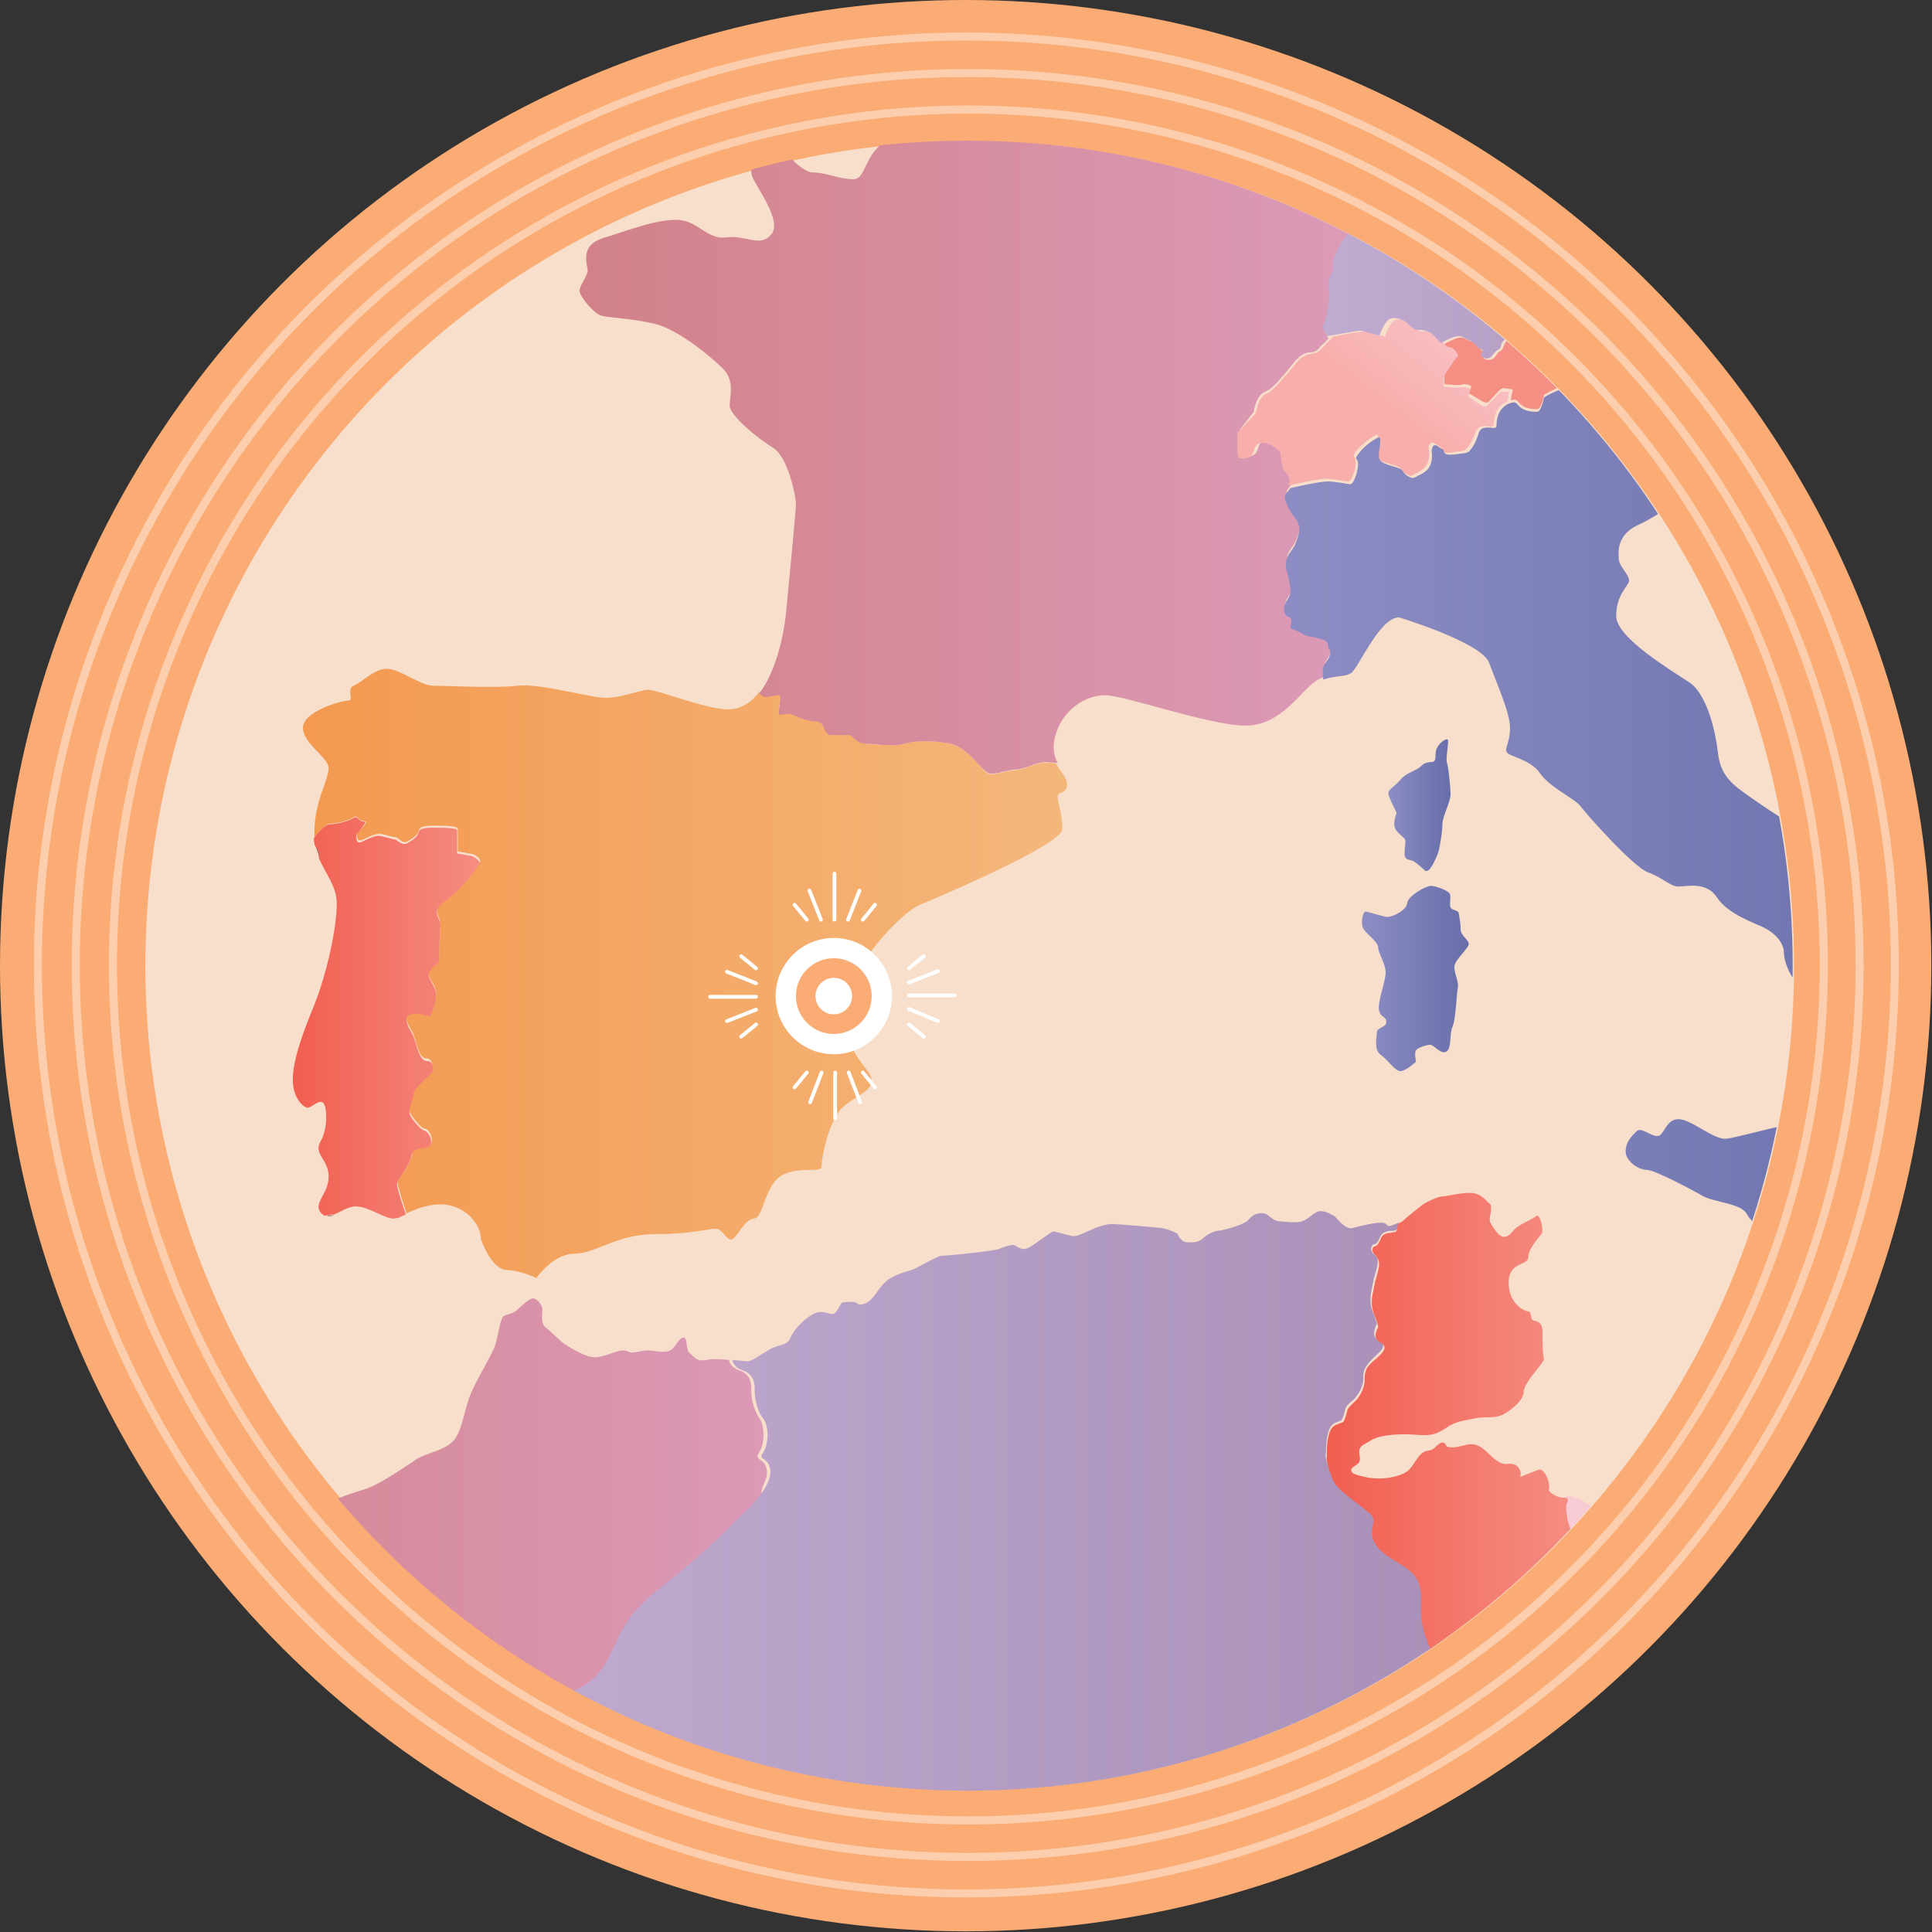 <?xml version="1.0" encoding="utf-8"?>
<!-- Generator: Adobe Illustrator 22.0.1, SVG Export Plug-In . SVG Version: 6.00 Build 0)  -->
<svg version="1.1" id="Layer_1" xmlns="http://www.w3.org/2000/svg" xmlns:xlink="http://www.w3.org/1999/xlink" x="0px" y="0px"
	 viewBox="0 0 285.7 285.7" style="enable-background:new 0 0 285.7 285.7;" xml:space="preserve">
<rect x="0" y="0" width="285.7" height="285.7" fill="#333333" stroke="none"/>
<style type="text/css">
	.st0{fill:#FAAC74;}
	.st1{fill:none;stroke:#FDCEAD;stroke-width:1.197;stroke-linecap:round;stroke-miterlimit:10;}
	.st2{fill:none;stroke:#FDCEAD;stroke-width:1.188;stroke-linecap:round;stroke-miterlimit:10;}
	.st3{fill:none;stroke:#FDCEAD;stroke-width:1.179;stroke-linecap:round;stroke-miterlimit:10;}
	.st4{opacity:0.68;fill:#F9F7F4;}
	.st5{clip-path:url(#SVGID_1_);fill:url(#SVGID_2_);}
	.st6{clip-path:url(#SVGID_1_);fill:#9ED6E6;}
	.st7{clip-path:url(#SVGID_1_);fill:url(#SVGID_3_);}
	.st8{clip-path:url(#SVGID_1_);fill:#F3CD79;}
	.st9{clip-path:url(#SVGID_1_);fill:url(#SVGID_4_);}
	.st10{clip-path:url(#SVGID_1_);fill:#AE7668;}
	.st11{clip-path:url(#SVGID_1_);fill:url(#SVGID_5_);}
	.st12{clip-path:url(#SVGID_1_);fill:#F58E83;}
	.st13{clip-path:url(#SVGID_1_);fill:url(#SVGID_6_);}
	.st14{clip-path:url(#SVGID_1_);fill:#98999C;}
	.st15{clip-path:url(#SVGID_1_);fill:#DC9BB9;}
	.st16{clip-path:url(#SVGID_1_);fill:#F8AA98;}
	.st17{clip-path:url(#SVGID_1_);fill:#F4BB74;}
	.st18{clip-path:url(#SVGID_1_);fill:#8CB7E2;}
	.st19{clip-path:url(#SVGID_1_);fill:#C5B1D6;}
	.st20{clip-path:url(#SVGID_1_);fill:url(#SVGID_7_);}
	.st21{clip-path:url(#SVGID_1_);fill:url(#SVGID_8_);}
	.st22{clip-path:url(#SVGID_1_);fill:#F8AEAA;}
	.st23{clip-path:url(#SVGID_1_);fill:#E3B95D;}
	.st24{clip-path:url(#SVGID_1_);fill:#EB6B6D;}
	.st25{clip-path:url(#SVGID_1_);fill:url(#SVGID_9_);}
	.st26{clip-path:url(#SVGID_1_);fill:#8D8DC4;}
	.st27{clip-path:url(#SVGID_1_);fill:url(#SVGID_10_);}
	.st28{clip-path:url(#SVGID_1_);fill:url(#SVGID_11_);}
	.st29{clip-path:url(#SVGID_1_);fill:url(#SVGID_12_);}
	.st30{clip-path:url(#SVGID_1_);fill:url(#SVGID_13_);}
	.st31{fill:#FFFFFF;}
	.st32{fill:none;stroke:#FFFFFF;stroke-width:0.555;stroke-linecap:round;stroke-miterlimit:10;}
</style>
<g>
	<circle class="st0" cx="142.8" cy="142.8" r="142.8"/>
	<g>
		<g>
			<g>
				<circle class="st1" cx="143.2" cy="142.7" r="126.5"/>
				<circle class="st2" cx="143.1" cy="142.7" r="131.9"/>
				<circle class="st3" cx="142.9" cy="142.7" r="137.3"/>
			</g>
		</g>
	</g>
</g>
<g>
	<circle class="st4" cx="143.4" cy="142.8" r="121.9"/>
	<g>
		<defs>
			<circle id="SVGID_15_" cx="143.1" cy="142.8" r="122"/>
		</defs>
		<clipPath id="SVGID_1_">
			<use xlink:href="#SVGID_15_"  style="overflow:visible;"/>
		</clipPath>
		<linearGradient id="SVGID_2_" gradientUnits="userSpaceOnUse" x1="44.705" y1="144.325" x2="157.778" y2="144.325">
			<stop  offset="0" style="stop-color:#F39950"/>
			<stop  offset="1" style="stop-color:#F4B77B"/>
		</linearGradient>
		<path class="st5" d="M46.5,123.1c0,0.3,0,0.5,0,0.8c0.5-0.7,1.6-2.1,2.3-2.1c0.9,0,2.7-0.4,3.4-0.9c0.4-0.3,0.6-0.1,0.8,0.1
			c0.2,0.2,0.4,0.4,0.8,0.4c0.1,0,0.2,0.1,0.3,0.1c0.1,0.2-0.3,0.7-0.7,1.1c-0.3,0.3-0.6,0.7-0.6,0.8c0,0.3,0,0.7,0.2,0.8
			c0.1,0.1,0.3,0.1,0.6,0c0.2-0.1,0.4-0.2,0.6-0.3c0.7-0.3,1.3-0.6,1.9-0.6c0.4,0,1,0.2,1.4,0.3c0.4,0.1,0.7,0.2,0.9,0.2
			c0.2,0,0.4,0.1,0.6,0.3c0.4,0.3,0.8,0.6,1.3,0.3c1-0.6,1.6-1.1,1.6-1.5c0.1-0.6,0.6-0.8,2.2-0.8c1.8,0,3.6,0,3.6,0.5v3.3l2.2,0.4
			c0.1,0,1.1,0.5,1.1,1c0,0.6-2.9,3.9-3.7,4.6c-0.2,0.2-0.6,0.5-0.9,0.7c-0.8,0.6-1.7,1.3-1.8,1.8c0,0.4,0.1,0.6,0.2,1
			c0.2,0.4,0.3,0.9,0.3,1.8c-0.1,1.4-0.2,4.9-0.2,4.9l0,0l0,0c0,0-1.5,1.1-1.5,1.9c0,0.4,0.2,0.8,0.5,1.2c0.3,0.5,0.6,1.1,0.6,1.7
			c0,1.1-0.6,3.2-1,3.2c-0.1,0-0.2,0-0.5-0.1c-0.8-0.1-2.2-0.4-2.7,0c-0.1,0.1-0.2,0.3-0.2,0.5c0.1,0.8,0.4,1.3,0.7,1.8
			c0.2,0.3,0.4,0.7,0.5,1.1c0,0.1,0.1,0.2,0.1,0.3c0.3,1.1,0.7,2.8,1.6,2.8c0.7,0,1,0.6,1,1.6c0,0.1-0.4,0.5-1,1.1
			c-0.8,0.7-1.8,1.8-1.8,2.1c0,0.2-0.1,0.7-0.3,1.2c-0.2,0.8-0.5,1.6-0.3,2c0.3,0.6,1.7,2.4,2.2,2.4c0.2,0,0.4,0.1,0.6,0.4
			c0.3,0.4,0.6,1.1,0.4,1.7c-0.1,0.4-0.6,0.5-1.2,0.6c-0.7,0.1-1.6,0.2-1.7,1.2c-0.2,1-0.8,2-1.4,2.8c-0.4,0.6-0.7,1-0.7,1.3
			c0,0.6,1.3,4.4,1.3,4.5l0,0l0,0c0,0-0.2,0.1-0.4,0.2c1.4-0.6,3.2-1.5,5.5-1.5c3.3,0,5.9,2.7,5.9,5.1c0,0,1.5,4.5,3.8,4.6
			c2.3,0.1,4.4,1.2,4.4,1.2s2.5-3.6,5.6-3.6s6.4-2.9,11.9-2.9c5.5,0,7.9-0.8,9-0.8c1.1,0,1.5,1.6,2.3,1.6s1.9-3,3.4-3.1
			c1.5-0.1,1.5-5.3,4.5-6.6c3-1.2,5.5,0,5.5-1.2c0-1.2,0.8-5.1,2.2-7.5c1.4-2.5,5.2-3.1,5.2-5.1c0-1.9-4-3.6-4-10
			c0-6.4,8.6-15,11.1-16c2.5-1,21.1-8.9,21.1-11.2s-0.7-4-0.7-4.8c0-0.8,1.4-0.3,1.4-1.9c0-0.9-1-1.7-1.6-3
			c-0.7-0.1-1.4-0.1-1.8-0.1c-0.7,0-1.5,0.3-2.3,0.6c-0.8,0.3-1.5,0.5-2,0.5c-0.5,0-1.1,0.1-1.7,0.3c-0.6,0.1-1.3,0.3-1.9,0.3
			c-0.5,0-1.1-0.6-1.8-1.5c-1.1-1.2-2.6-2.8-4.5-3.1c-2.6-0.4-4.8-0.4-6.6,0.1c-0.9,0.3-2.6,0.2-3.9,0.1c-0.6,0-1.1-0.1-1.6-0.1
			c-0.9,0-1.5-0.6-1.9-1c-0.3-0.2-0.5-0.4-0.6-0.4h-2.7c-0.5,0-0.8-0.5-1-1c-0.3-0.5-0.5-1-1.2-1c-1,0-2.2-0.5-3-0.8
			c-0.2-0.1-0.4-0.1-0.5-0.2c-0.5-0.2-0.8-0.1-1.1-0.1c-0.2,0-0.4,0.1-0.6,0.1c-0.1,0-0.2,0-0.2-0.1c-0.2-0.2-0.1-0.9,0-1.5
			c0.1-0.4,0.1-0.7,0.1-1c0-0.1,0-0.2-0.1-0.3c-0.2-0.2-0.8,0-1.3,0.1c-0.2,0.1-0.5,0.1-0.7,0.1c0,0,0,0-0.1,0
			c-0.3,0-0.6-0.3-0.9-0.6c-1.2,1.6-2.8,2.6-4.6,2.6c-3.3,0-10.5-2.9-11.8-2.9c-1.2,0-4,1.2-6.3,1.2c-2.3,0-9.8-2.2-13-1.8
			s-10.8,0-12.6,0s-4.9-2.5-6.8-2.5c-1.9,0-3.8,2.1-4.9,2.5c-1.1,0.4,0.1,2.2-0.8,2.2c-1,0-6.7,1.6-6.7,4s3.8,4.4,3.8,6
			C48.5,115.7,46.5,118.4,46.5,123.1z"/>
		<path class="st6" d="M304.4,105.4c0.2,0.4,0.4,0.7,0.7,1c0.5,0.6,1.3,0.9,2,1.2c0.4,0.2,0.8,0.3,1.2,0.5c0.7,0.4,1.4,0.9,2,1.5
			c0.2,0.2,0.4,0.3,0.6,0.5l0.9,0.6c0.1-0.1,0.2-0.2,0.3-0.3c0.2-0.2,0.4-0.3,0.5-0.5c0.2-0.1,0.4-0.3,0.6-0.4
			c0.2-0.1,0.5-0.3,0.7-0.5c0.3-0.3,0.4-0.9,0.4-1.4l0-0.1c0-0.1,0-0.2,0-0.4c0-0.1,0.1-0.3,0.2-0.4c0.3-0.3,0.7-0.4,1.1-0.3
			c0.2,0,0.4,0.1,0.5,0.2c0.3,0.1,0.6,0.2,0.9,0.3c0.8,0.3,1.7,0.5,2,1.2c0.1,0.3,0.2,0.6,0.2,0.9c0,0.1,0,0.2,0,0.3
			c0.1,0.3,0.2,0.8,0.5,1.1c0.1,0.1,0.3,0.2,0.5,0.3c0.2,0.1,0.4,0.2,0.5,0.3c0.2,0.2,0.3,0.4,0.5,0.7c0.2,0.3,0.3,0.6,0.6,0.8
			c0.5,0.3,1.2,0.4,1.8,0.4c0.4,0,0.8,0,1.1,0.1c0,0,0,0,0,0c0.2,0.4-1.9,4-2.3,4.7c0.3,0,0.7,0,1.1,0c0.4,0,0.7,0,0.9,0
			c0.9-0.1,1.8-0.3,2.7-0.4l1.4-0.2c0.3-0.1,0.8-0.1,1.2,0.1c0.2,0.1,0.3,0.2,0.4,0.3c0.5-0.6,1.3-1.6,1-2.4c0-0.2-0.1-0.3-0.2-0.5
			c0-0.1-0.1-0.2-0.1-0.3c-0.2-0.5-0.2-1.1-0.2-1.6c0-0.4,0-0.9,0.2-1.3c0.2-0.3,0.5-0.5,0.8-0.7c0.2-0.1,0.3-0.2,0.5-0.3
			c0.7-0.5,1.3-0.9,1.8-1.5c0.2-0.2,0.4-0.5,0.7-0.7v-4.3c-0.4-0.1-0.7-0.2-1-0.4c-0.4-0.1-0.8-0.3-1.1-0.7
			c-0.3-0.3-0.5-0.7-0.6-1.1c-0.1-0.3-0.3-0.6-0.4-0.9c-0.3-0.5-0.7-1-1.1-1.4l-0.1-0.1l0,0c0-0.1,0-0.2,0-0.4
			c0-0.2,0.1-0.5,0.1-0.7c0-0.1,0-0.2,0-0.4c0-0.3,0-0.6,0.2-0.8c0.2-0.2,0.4-0.2,0.5-0.3c0.2-0.1,0.4-0.2,0.6-0.3
			c0.1,0,0.2-0.1,0.2-0.1c0,0,0.1-0.1,0.1-0.2c0-0.1,0.1-0.1,0.1-0.2c0.2-0.3,0.3-0.8,0.3-1.1c0-0.4-0.2-0.9-0.4-1.2
			c0-0.1-0.1-0.1-0.1-0.2c-0.2-0.4-0.4-0.9-0.2-1.4c0.1-0.2,0.2-0.4,0.3-0.5c0-0.1,0.1-0.2,0.1-0.2c0.5-1,0.4-1.9-0.2-2.7
			c-0.2-0.2-0.5-0.3-0.8-0.3c-0.6,0-1.4,0.4-1.6,0.8l-0.6,1.1c-0.1,0.1-0.2,0.3-0.3,0.4c-0.2,0.2-0.4,0.2-0.5,0.2
			c-0.3-0.1-0.5-0.4-0.7-0.8c0,0-0.1-0.1-0.1-0.1c-0.3-0.5-0.8-0.7-1.4-0.8l-0.1,0c-0.9-0.3-1.7-0.8-2.3-1.3c-1-0.7-1.7-1.4-2.3-2.1
			c0,0-0.1-0.2-0.1-0.3c0-0.1,0.1-0.1,0.1-0.1l0,0c0.5-0.2,0.5-1.1,0.5-1.7c0-0.1,0-0.2,0-0.2c0-0.9-0.2-1.5-0.6-1.9
			c-0.3-0.2-0.6-0.4-1-0.5c-0.1,0-0.2-0.1-0.3-0.1c-0.5-0.2-1-0.5-1.4-0.8c-0.1-0.1-0.2-0.2-0.4-0.2c-0.8-0.5-1.9-1.2-2.3-2
			c-0.2-0.4-0.2-1-0.1-1.4l0-0.1c0-0.3,0.1-0.7,0-1c-0.1-0.4-0.3-0.7-0.5-0.9c-0.1-0.1-0.2-0.1-0.4-0.1c-0.1,0-0.2-0.1-0.3-0.1
			c-0.2-0.1-0.5-0.3-0.6-0.5c-0.8-0.7-1.5-1.6-2.2-2.5c-0.5-0.7-0.7-1.4-0.8-2.3l0,0c-1.6,0-3.3,0-4.9-0.1c-0.4,0-0.7,0-1.1,0.1
			c-0.5,0.1-0.9,0.6-1.4,1c-0.8,0.8-1.6,1.6-2.6,0.9c-0.3-0.2-0.6-0.4-0.9-0.2c-0.2,0.1-0.3,0.3-0.4,0.5c0,0,0,0.1-0.1,0.1
			c-0.3,0.6-0.9,1-1.6,1.2c0.1,0.9,0.2,1.6,0.3,2.2c0.1,0.5,0.3,0.9,0.5,1.3c0.3,0.7,0.6,1.4,0.5,2.3l0,0.1c0,0.2,0,0.4,0,0.6
			c0.1,0.3,0.4,0.4,0.7,0.6c0.1,0.1,0.3,0.1,0.4,0.2c0.3,0.2,0.5,0.6,0.6,1c0.1,0.4-0.1,0.8-0.3,1.1c-0.1,0.1-0.2,0.2-0.3,0.2
			c-0.1,0.1-0.2,0.1-0.2,0.2c-0.8,0.9-0.6,1.8-0.3,2.7c0,0.1,0,0.1,0.1,0.2c0.5-0.2,0.9-0.3,1.2-0.3c0.7,0,1.9,0.2,1.9,0.8
			c0,0.6,0,1.2-0.3,1.8c-0.3,0.5-0.6,1-1,1.5c-0.1,0.1-0.2,0.2-0.2,0.3l0,0.1c-0.2,0.4-0.5,0.7-0.6,1.1c-0.4,1.5,0.6,2.6,1.6,3.7
			c0.5,0.6,1.1,1.2,1.4,1.8c0.1,0.3,0.4,1.1,0,1.5c-0.1,0.1-0.2,0.1-0.2,0.2c-0.1,0.1-0.2,0.1-0.3,0.2c-0.2,0.2-0.1,0.6,0.1,0.9
			c0.3,0.7,0.5,1.5,0.6,2.2c0,0.3,0,0.5-0.1,0.8c-0.2,0.5-1.1,0.9-1.8,1.2c-0.2,0.1-0.3,0.1-0.4,0.2c0.7,0.3,1.3,0.7,1.7,1.1
			C304,104.6,304.2,105,304.4,105.4z"/>
		<linearGradient id="SVGID_3_" gradientUnits="userSpaceOnUse" x1="85.723" y1="58.149" x2="202.442" y2="58.149">
			<stop  offset="0" style="stop-color:#D28188"/>
			<stop  offset="1" style="stop-color:#DC9BB9"/>
		</linearGradient>
		<path class="st7" d="M196.4,50C196.5,50,196.5,50,196.4,50c0-0.2-0.6-1.2-0.6-1.2c-0.1-0.1,0-0.4,0.2-0.8c0-0.1,0.1-0.2,0.1-0.2
			c0.1-0.4,0.2-0.8,0.3-1.1c0-0.2,0.1-0.4,0.1-0.6c0.2-0.8,0.4-1.6,0.3-2.4c0-0.2,0-0.5-0.1-0.7c-0.1-0.6-0.1-1.2,0.1-1.7
			c0.1-0.1,0.1-0.3,0.2-0.4c0.1-0.2,0.2-0.3,0.2-0.5c0.1-0.3,0.1-0.6,0.1-0.9c0-0.2,0-0.4,0-0.6c0.1-0.5,0.3-0.9,0.5-1.3l0.1-0.2
			c0.4-0.7,0.7-1.4,1.2-2.1c0.5-0.6,1-1.2,1.5-1.8c0.1-0.1,0.2-0.3,0.4-0.4c0.3-0.4,0.6-0.7,0.9-1.1c0,0,0.1-0.1,0.1-0.2
			c0.2-0.2,0.4-0.4,0.4-0.6c0-0.1-1.3-0.9-2.5-1.6c-0.1,0-0.3,0.1-0.4,0.1c-1.1,0.2-2.5,0.5-3.3-0.4c-0.1-0.1-0.1-0.1-0.2-0.2
			c-0.1-0.1-0.2-0.3-0.3-0.3c-0.1-0.1-0.3-0.2-0.5-0.2c-0.5-0.1-0.9-0.1-1.4-0.2c-0.3,0-0.6,0-1-0.1c-1-0.1-2-0.7-2.8-1.2l-1.8-1
			c-0.3-0.2-0.7-0.4-1-0.7c-0.3-0.4-0.8-0.7-1.3-0.9c0,0,0,0,0,0l-0.1,0c0,0,0,0,0,0c-0.5-0.2-1.2-0.3-1.9-0.3c-0.1,0-0.2,0-0.2,0
			c-0.2,0-0.4,0-0.6,0c-0.5,0-1.1,0.1-1.6,0c-0.3,0-0.6-0.1-0.8-0.1c-0.6-0.1-1.1-0.2-1.7-0.1c-0.1,0-0.2,0-0.2,0
			c-0.5,0-1,0.1-1.4-0.3c-0.1-0.1-0.2-0.2-0.3-0.3c0-0.1-0.1-0.1-0.2-0.2c-0.2-0.2-0.5-0.4-0.7-0.6l-2.2-1.4c-0.5-0.3-1-0.6-1.4-1.1
			c-0.6-0.6-1.1-1.9-1.1-2.9c0,0,0-0.1,0-0.2c0-0.5,0.1-1.6-0.1-1.9c0,0-0.1,0-0.1,0c-0.3,0-0.8,0.9-1.2,1.6
			c-0.2,0.4-0.4,0.7-0.5,0.8c-0.4,0.5-1.6,0.5-2.1,0.2c-0.9-0.4-1.4-1.3-1.8-2.1c-0.2-0.5-0.5-1.1-0.3-1.6c0-0.1,0.1-0.2,0.1-0.3
			c0.1-0.1,0.1-0.2,0.2-0.3c0-0.1,0-0.2-0.1-0.4c-0.3-0.5-1.4-0.9-1.8-1c-0.5-0.1-1,0.1-1.5,0.2c-0.5,0.1-0.9,0.2-1.1,0.2
			c-0.4-0.1-0.5-0.6-0.7-1.1c-0.1-0.3-0.1-0.6-0.3-0.7c-0.3-0.4-0.7-0.7-1.1-1c-0.3-0.3-0.7-0.5-1-0.8c-0.2-0.2-0.4-0.5-0.6-0.7
			c-0.3-0.4-0.5-0.8-0.9-1c-0.4-0.3-1-0.4-1.5-0.5c-0.2,0-0.3-0.1-0.5-0.1c-1.1-0.2-2.5-0.9-2.9-2.3c-0.1-0.3-0.2-0.6-0.3-0.9
			c-0.2-0.6-0.3-1.1-0.5-1.7c-2.8,0.7-5.2,0.1-7.3,2c-2.5,2.2-1,7.2-1.9,10.1s-4.5,4.5-9.3,6.4c-4.8,1.9-4.1,6.4-6.2,6.4s-4-1-6-1
			s-4.9-4.4-6.4-4.4c-1.5,0-3.1,3.4-2.6,4.9s4.5,6.6,2.9,8.6c-1.6,2.1-3.8,0.1-6.7,0.5c-2.9,0.4-4.2-2.6-7.4-2.6s-7.2,1.6-10.8,2.7
			c-3.6,1.1-2.3,4-2.3,4.8c0,0.8-1.2,2.2-1.2,3c0,0.8,2.1,3.4,3.3,3.7c1.2,0.3,4.6,0.4,7.9,1.2c3.3,0.8,8.2,4.8,10,6.6
			c1.8,1.8,1,4.1,1,5.5s4.2,4.9,6.4,6.2s3.4,7.2,3.4,8.3c0,1.1-1,11.2-1.5,16.5c-0.4,3.5-1.6,8.5-3.9,11.5c0.2,0.3,0.6,0.6,0.9,0.6
			c0,0,0,0,0.1,0c0.2,0,0.4-0.1,0.7-0.1c0.5-0.1,1.1-0.3,1.3-0.1c0.1,0.1,0.1,0.2,0.1,0.3c0,0.3-0.1,0.6-0.1,1
			c-0.1,0.6-0.2,1.2-0.1,1.4c0,0,0.1,0.1,0.2,0.1c0.2,0,0.4,0,0.6-0.1c0.3-0.1,0.7-0.1,1.2,0.1c0.1,0.1,0.3,0.1,0.5,0.2
			c0.8,0.3,1.9,0.8,3,0.8c0.7,0,1,0.5,1.2,1.1c0.2,0.5,0.5,0.9,1,0.9h2.7c0.2,0,0.4,0.2,0.6,0.4c0.4,0.4,1,0.9,1.9,0.9
			c0.4,0,1,0,1.6,0.1c1.3,0.1,3,0.2,3.9-0.1c1.8-0.5,4-0.5,6.6-0.1c1.9,0.3,3.4,1.9,4.5,3.1c0.7,0.8,1.3,1.4,1.8,1.4
			c0.6,0,1.3-0.1,1.9-0.3c0.6-0.1,1.2-0.3,1.8-0.3c0.5,0,1.2-0.2,2-0.5c0.8-0.3,1.7-0.6,2.4-0.6c0.4,0,1.1,0.1,1.8,0.1
			c-0.5-0.9-0.8-2.1-0.4-3.8c1-4,4.5-6.2,7.4-6.2s15.5,4.5,20.8,4.5c5.3,0,8.2-5.2,10.4-6.6c0.4-0.3,0.9-0.5,1.3-0.6
			c-0.2-0.9-0.2-1.7,0.2-2.4c0.1-0.1,0.1-0.2,0.2-0.3c0.1-0.1,0.2-0.2,0.2-0.4c0.2-0.3,0.2-0.6,0.3-0.9c0-0.1,0.1-0.2,0-0.3
			c0-0.1-0.1-0.1-0.1-0.2c0,0-0.1-0.1-0.1-0.1c-0.1-0.1-0.1-0.3-0.1-0.4c0-0.1,0-0.3-0.1-0.4c-0.1-0.2-0.2-0.3-0.4-0.3
			c-0.5-0.3-1.1-0.4-1.7-0.5c-0.1,0-0.1,0-0.2,0c-0.5-0.1-0.9-0.1-1.3-0.4c-0.4-0.2-0.8-0.5-1.3-0.7c-0.5-0.2-0.5-0.6-0.4-0.9
			c0-0.2,0.1-0.5,0-0.6c-0.1-0.1-0.3-0.3-0.4-0.4c-0.1-0.1-0.3-0.2-0.3-0.3c-0.4-0.4-0.5-0.8-0.4-1.3c0.1-0.3,0.2-0.6,0.4-0.9
			c0.1-0.1,0.1-0.2,0.2-0.3c0.1-0.2,0.3-0.4,0.3-0.7c0.1-0.8-0.1-1.7-0.3-2.5c0-0.1-0.1-0.3-0.1-0.4c-0.2-0.9-0.4-2,0.1-2.9
			c0.1-0.2,0.3-0.4,0.4-0.6c0.3-0.4,0.5-0.7,0.7-1.2c0.1-0.2,0.1-0.4,0.2-0.5c0.3-0.9,0.6-1.7,0-2.7c-0.2-0.3-0.4-0.6-0.5-0.8
			c-0.1-0.2-0.3-0.4-0.4-0.6c-0.3-0.5-0.6-1.1-0.7-1.6c0-0.2-0.1-0.3-0.1-0.5c0-0.4,0.2-0.8,0.5-1.1c0.2-0.3,0.5-0.7,0.5-1.1
			c0-0.5-0.4-0.9-0.7-1.4c-0.1-0.2-0.2-0.3-0.3-0.5l0,0l-0.4-2.5c-0.1-0.1-1.5-1.5-2.7-1.3c-0.7,0.1-0.9,0.5-1.1,1.2
			c-0.3,0.9-0.8,1.1-1.8,1.1c0,0,0,0,0,0c-0.2,0-0.4,0-0.6-0.1c-0.2-0.2-0.2-0.4-0.3-0.7c0-0.5,0-1,0-1.5c0-0.5,0-1.1,0-1.6l0,0l0,0
			l2.1-2.7c0-0.2,0.4-2.5,1.7-3c0.8-0.3,1.4-1,2-1.6c0.1-0.1,0.2-0.3,0.3-0.4c0.5-0.5,0.9-1,1.3-1.5c0.4-0.5,0.8-1,1.2-1.4
			c0.5-0.5,1.2-0.9,1.9-0.9c0,0,0.1,0,0.1,0c0.1,0,0.3,0,0.4-0.1c0.4-0.1,0.7-0.4,0.9-0.7c0.1-0.1,0.3-0.3,0.4-0.4
			c0.4-0.3,0.7-0.7,1-1C196.4,50.2,196.5,50.1,196.4,50C196.5,50.1,196.5,50.1,196.4,50L196.4,50z"/>
		<path class="st8" d="M314.1,73.5c0.2,0.2,0.4,0.3,0.6,0.4c0.1,0,0.2,0.1,0.2,0.1c0.1,0,0.3,0.1,0.4,0.2c0.3,0.2,0.5,0.5,0.6,0.9
			c0.1,0.3,0,0.7,0,1l0,0.1c0,0.4-0.1,1,0.1,1.4c0.4,0.8,1.5,1.5,2.3,2c0.1,0.1,0.3,0.2,0.4,0.2c0.4,0.2,0.8,0.5,1.4,0.8
			c0.1,0,0.2,0.1,0.3,0.1c0.3,0.1,0.7,0.3,1,0.5c0.5,0.4,0.7,1,0.7,1.9c0,0.1,0,0.2,0,0.2c0,0.6,0,1.5-0.5,1.8l0,0
			c0,0-0.1,0-0.1,0.1c0,0.1,0,0.1,0.1,0.2c0.5,0.7,1.3,1.4,2.3,2.1c0.6,0.5,1.4,1,2.3,1.3l0.1,0c0.5,0.2,1.1,0.3,1.4,0.9
			c0,0,0.1,0.1,0.1,0.1c0.2,0.3,0.4,0.7,0.7,0.7c0.2,0,0.3,0,0.5-0.2c0.1-0.1,0.2-0.2,0.3-0.3l0.6-1.1c0.2-0.4,1-0.8,1.7-0.8
			c0.4,0,0.6,0.1,0.8,0.3c0.6,0.9,0.7,1.8,0.2,2.8c0,0.1-0.1,0.2-0.1,0.2c-0.1,0.2-0.2,0.3-0.2,0.5c-0.2,0.5,0,0.9,0.2,1.4
			c0,0,0,0.1,0.1,0.2c0.2,0.4,0.4,0.9,0.4,1.3c0,0.3-0.2,0.8-0.4,1.1c0,0.1-0.1,0.2-0.1,0.2c0,0.1-0.1,0.1-0.1,0.2
			c-0.1,0.1-0.2,0.1-0.2,0.1c-0.2,0.1-0.4,0.2-0.6,0.3c-0.2,0.1-0.4,0.2-0.5,0.3c-0.2,0.2-0.2,0.5-0.2,0.8c0,0.1,0,0.2,0,0.4
			c0,0.2-0.1,0.5-0.1,0.7c0,0.1,0,0.2,0,0.3l0.1,0.1c0.4,0.5,0.7,0.9,1.1,1.4c0.2,0.3,0.3,0.6,0.5,0.9c0.2,0.4,0.3,0.8,0.6,1.1
			c0.3,0.3,0.7,0.5,1,0.6c0.3,0.1,0.7,0.3,1,0.4V45.8c-0.6,0.3-1.2,0.6-1.8,1c-0.4,0.2-0.7,0.3-1.1,0.4c-0.2,0.1-0.4,0.1-0.7,0.2
			c-0.6,0.2-1.2,0.5-1.7,0.8c-0.3,0.1-0.6,0.3-0.8,0.5c-0.3,0.3-0.4,0.6-0.6,1c0,0.1-0.1,0.1-0.1,0.2c-0.3,0.8-0.8,1.5-1.2,2.2
			c-0.3,0.5-0.6,1-0.9,1.5c0,0-1.2,2.1-1.5,2.6c-0.2,0.3-0.6,1.3-1.1,2.3c-0.3,0.6-0.5,1.2-0.8,1.7c-0.6,1.2-2,3-2.1,3.1
			c0,0.1-0.6,2.1-1,2.4c-0.2,0.2-0.3,0.5-0.3,0.7c-0.1,0.3-0.1,0.5-0.3,0.8c-0.4,0.5-1.1,0.7-1.4,0.7c-0.3,0.1-0.6,0.1-0.9,0.1
			c-0.5,0-1.1,0.1-1.6,0.3c-0.1,0.1-0.3,0.1-0.4,0.2c-0.2,0.1-0.3,0.2-0.5,0.2c-0.4,0.1-0.9,0.1-1.3,0.1c-0.5,0-1.1,0-1.7,0
			c0.2,0.9,0.3,1.6,0.8,2.3C312.6,72,313.3,72.8,314.1,73.5z"/>
		<linearGradient id="SVGID_4_" gradientUnits="userSpaceOnUse" x1="43.338" y1="150.498" x2="71.157" y2="150.498">
			<stop  offset="0" style="stop-color:#F15E4F"/>
			<stop  offset="1" style="stop-color:#F58D83"/>
		</linearGradient>
		<path class="st9" d="M49,179.6c0.1,0,0.3,0,0.4,0c1-0.4,2.1-1.2,3.2-1.2c1.9,0,4.2,1.8,5.6,1.8c0.2,0,0.5-0.1,0.7-0.1
			c0.4-0.2,0.8-0.4,1.1-0.5c-0.1-0.4-1.3-3.8-1.3-4.5c0-0.3,0.3-0.7,0.7-1.3c0.5-0.8,1.2-1.8,1.4-2.8c0.2-1,1-1.1,1.8-1.2
			c0.6-0.1,1-0.2,1.1-0.5c0.2-0.6-0.1-1.3-0.4-1.7c-0.2-0.2-0.4-0.4-0.5-0.4c-0.5,0-2-1.8-2.2-2.4c-0.2-0.4,0.1-1.3,0.3-2
			c0.1-0.5,0.3-0.9,0.3-1.2c0-0.4,1-1.4,1.9-2.2c0.5-0.5,1-0.9,1-1c0-1.3-0.5-1.5-1-1.5c-0.9,0-1.4-1.8-1.7-2.9
			c0-0.1-0.1-0.2-0.1-0.3c-0.1-0.4-0.3-0.7-0.5-1.1c-0.3-0.5-0.6-1-0.7-1.9c0-0.2,0.1-0.4,0.2-0.5c0.5-0.5,2-0.2,2.8,0
			c0.2,0,0.4,0.1,0.4,0.1c0.3,0,1-2,1-3.2c0-0.6-0.3-1.2-0.6-1.7c-0.2-0.4-0.5-0.8-0.5-1.2c0-0.8,1.4-1.8,1.5-1.9
			c0-0.2,0.1-3.5,0.2-4.9c0.1-0.8-0.1-1.3-0.3-1.7c-0.1-0.3-0.2-0.6-0.2-1c0.1-0.6,1-1.3,1.8-1.9c0.3-0.3,0.7-0.5,0.9-0.7
			c0.9-0.8,3.6-4,3.6-4.5c0-0.5-1.1-1-1.1-1l-2.2-0.4v-3.4c0-0.4-2-0.4-3.5-0.4c-1.6,0-2.1,0.2-2.2,0.7c-0.1,0.5-0.6,1-1.7,1.6
			c-0.5,0.3-1-0.1-1.4-0.3c-0.2-0.2-0.4-0.3-0.5-0.3c-0.2,0-0.5-0.1-0.9-0.2c-0.5-0.1-1-0.3-1.4-0.3c-0.6,0-1.2,0.3-1.9,0.6
			c-0.2,0.1-0.4,0.2-0.6,0.3c-0.3,0.1-0.5,0.1-0.6,0c-0.2-0.2-0.2-0.6-0.2-0.9c0-0.2,0.3-0.5,0.6-0.9c0.3-0.4,0.7-0.9,0.7-1.1
			c0-0.1-0.1-0.1-0.2-0.1c-0.4,0-0.7-0.3-0.8-0.4c-0.2-0.2-0.4-0.4-0.8-0.1c-0.8,0.5-2.6,0.9-3.5,0.9c-0.7,0-1.9,1.5-2.3,2.1
			c0,0.3,0.1,0.6,0.1,0.9c0.2,0.3,0.4,0.8,0.5,1.1c0.1,0.2,0.1,0.6,0.2,1c1,2.3,2.6,4.1,2.6,6.6c0,3.7-1.5,10.5-3.4,15.2
			c-1.9,4.6-3.1,8.2-3.1,10.9c0,2.7,1.6,4.1,2.2,4.1s1.7-1.3,2.3-0.7c0.6,0.6,0.7,3.8-0.4,5.7c-1.1,1.9,1.2,2.6,1.2,5.2
			c0,2.6-2.4,3.9-1.1,5.4c0.2,0.2,0.4,0.3,0.5,0.4c0.2-0.1,0.5-0.1,0.6-0.1C48.8,179.6,48.9,179.6,49,179.6z"/>
		<path class="st10" d="M46.7,125c0.1,0.6,0.3,1.2,0.6,1.7c0-0.4-0.1-0.7-0.2-0.8C47,125.6,46.8,125.3,46.7,125z"/>
		<path class="st10" d="M223.2,59.7L223.2,59.7L223.2,59.7C223.2,59.7,223.2,59.7,223.2,59.7L223.2,59.7z"/>
		<linearGradient id="SVGID_5_" gradientUnits="userSpaceOnUse" x1="226.878" y1="31.225" x2="204.268" y2="60.194">
			<stop  offset="0" style="stop-color:#F9D9E8"/>
			<stop  offset="1" style="stop-color:#F8AEAA"/>
		</linearGradient>
		<path class="st11" d="M222.1,57.9c-0.2,0-0.8,0.6-1.2,1.1c-0.4,0.4-0.8,0.8-1,1c-0.1,0-0.1,0.1-0.2,0.1c-0.5,0-1.2-0.5-1.7-0.9
			c-0.3-0.2-0.5-0.4-0.7-0.4c-0.2-0.1-0.1-0.4,0-0.7c0.1-0.2,0.1-0.5,0.1-0.6c0,0-0.1-0.1-0.1-0.1c-0.4-0.1-1-0.2-1.3-0.1
			c-0.3,0.1-2.5-0.1-2.5-0.1l0,0v-1.4c0-0.1,0.5-0.9,0.9-1.5c0.2-0.3,0.9-1.3,1.1-1.4c0.1,0,0.1-0.1,0.1-0.2c0-0.4-0.4-1.1-1-1.2
			c-0.3,0-0.6-0.3-0.9-0.6c0,0,0,0,0,0l0,0c-0.3-0.3-0.6-0.5-0.8-0.8c-0.4-0.4-0.7-0.7-0.8-0.8c0,0-0.1,0-0.1,0
			c-0.5-0.2-1.2-0.4-1.7-0.3c0,0-0.1,0-0.1,0c-0.6,0-1.6-1.1-1.6-1.2c-0.1,0-1.3-0.8-2.2-0.5c-0.9,0.3-1.6,2.5-1.6,2.5l0,0l0,0
			c0,0-2.1-0.7-2.8-0.8c0,0-0.1,0-0.1,0c-0.8,0-4.1,0.6-4.8,0.8l0,0l0,0c-0.1,0.1-0.1,0.1-0.2,0.2c-0.3,0.4-0.7,0.7-1,1.1
			c-0.1,0.1-0.2,0.2-0.4,0.4c-0.3,0.3-0.6,0.6-1,0.7c-0.1,0-0.3,0-0.4,0.1c0,0-0.1,0-0.1,0c-0.7,0.1-1.4,0.4-1.9,0.9
			c-0.4,0.5-0.8,0.9-1.2,1.4c-0.4,0.5-0.8,1-1.3,1.5c-0.1,0.1-0.2,0.2-0.3,0.4c-0.6,0.6-1.3,1.4-2,1.7c-1.2,0.4-1.6,2.9-1.6,2.9l0,0
			l0,0L183,64c0,0.5,0,1.1,0,1.6c0,0.5,0,1,0,1.5c0,0.3,0.1,0.5,0.2,0.6c0.1,0.1,0.3,0.1,0.5,0.1c0,0,0,0,0,0c0.9,0,1.4-0.2,1.7-1.1
			c0.2-0.7,0.4-1.1,1.1-1.2c1.3-0.2,2.8,1.3,2.8,1.3l0,0l0,0l0.4,2.5c0.1,0.1,0.2,0.3,0.3,0.4c0.3,0.4,0.7,0.9,0.7,1.4
			c0,0.3-0.1,0.5-0.2,0.7c0.5-0.1,4.4-1,5.5-1c0.6,0,1.3,0.1,2,0.2c0.6,0.1,1.1,0.2,1.4,0.2c0.2,0,0.5-0.4,0.7-1
			c0.4-1,0.5-2.2,0.2-2.6c-0.3-0.3,0.2-0.9,0.7-1.4c0.9-0.9,2.5-2.1,2.7-1.9c0.2,0.2,0.1,0.9,0,1.7c-0.1,0.5-0.1,1-0.1,1.3
			c0.1,0.8,1.2,1.1,2.2,1.4c0.4,0.1,0.9,0.2,1.1,0.4c0.1,0.1,0.3,0.2,0.4,0.3c0.1,0.1,0.1,0.1,0.1,0.2c0,0,0.1,0.1,0.1,0.1
			c0.2,0.3,0.6,0.5,0.9,0.6c0.1,0,0.2,0.1,0.2,0.1c0,0,0,0,0,0c0.1,0,0.2,0,0.2-0.1c0.1-0.1,0.3-0.1,0.4-0.2
			c0.8-0.4,1.4-0.7,1.9-1.6c0.3-0.7,0.3-1.6,0.2-2c-0.1-0.4,0-0.8,0.3-1c0.2-0.1,0.4-0.1,0.6,0.1l0.8,0.5c0.1,0,0.1,0.1,0.2,0.2
			c0,0,0,0.1,0,0.2c0,0,0,0.1,0,0.1c0,0.2,0.2,0.3,0.4,0.3c0.3,0.1,0.7,0,1,0l1.6-0.2c0.1,0,0.2,0,0.3-0.1c0.1,0,0.2-0.1,0.3-0.2
			c0.7-0.7,1-1.5,1.3-2.3c0.4-1.2,1.3-1.2,2.3-1c0.2,0,0.3,0,0.4-0.1c0.1-0.1,0.1-0.2,0.1-0.3c0-0.8,0.2-1.6,0.6-2.2
			c0.3-0.5,0.8-0.9,1.4-1.1l0.3-1.6C223.3,58.1,222.5,57.9,222.1,57.9z"/>
		<path class="st12" d="M250.1,63.9c0.1,0,0.1,0,0.2,0c0.7,0.1,1.4,0.3,2.2,0.5c0.6,0.1,1.1,0.3,1.7,0.4l0.5,0.1
			c0.5,0.1,1,0.1,1.5,0.2c0.5,0,1,0,1.5,0.2c0.2,0,0.4,0.1,0.6,0.2c0.3,0.1,0.6,0.2,0.9,0.2c0.1,0,0.3,0,0.5,0
			c0.1,0,0.3-0.1,0.4-0.2c0.2-0.1,0.4-0.3,0.6-0.4c0.4-0.3,0.8-0.5,1.2-0.8c0.2-0.1,0.4-0.3,0.6-0.5c0.3-0.3,0.7-0.6,1.1-0.8
			c1.4-0.6,3.4-0.7,4.2-0.7c0.1,0,0.1,0,0.2,0c0.5,0,0.9,0,1.3-0.1c0.1-0.1,0.3-0.1,0.4-0.2c0.2-0.1,0.3-0.2,0.5-0.3
			c0.5-0.2,0.8,0,1.2,0.2c0.1,0,0.2,0.1,0.2,0.1c0.3,0.2,1.1,0.4,1.3,0.1c0.3-0.4,0.2-1,0.2-1.4c0-0.3,0-0.4,0.2-0.6
			c0.1-0.1,0.3-0.2,0.7-0.2c0-0.1,0.8-1.5,1.5-1.6c0.7-0.1,1.2-0.7,1.6-1.3c0.2-0.3,0.1-0.8,0-1.1c0-0.1-0.1-0.2-0.1-0.3
			c-0.1-0.3-0.3-0.6-0.3-0.9c0-0.5,0.2-1,0.5-1.4c0.3-0.6,0.9-0.8,1.5-1.1l0.1-0.1c0.1-0.1,0.2-0.1,0.2-0.3c0.1-0.4,0-1.2-0.2-1.4
			c-0.2-0.4-0.5-0.4-0.8-0.5c-0.3-0.1-0.5-0.1-0.7-0.4c-0.1-0.2-0.1-0.5-0.1-0.7c0-0.2,0.1-0.5,0.2-0.6c0.1-0.1,0.2-0.2,0.4-0.2
			c0.7-0.3,1-0.4,1.8,0c0.1,0,0.2,0.1,0.3,0.2c0.3,0.2,0.8,0.4,1.1,0.4c0.5,0,1.2,0.1,1.5-0.4c0.2-0.3,0.2-0.8,0-1.2
			c-0.1-0.5-0.2-1-0.2-1.5c0-0.2,0.1-0.4,0.1-0.6c0-0.1,0.1-0.3,0.1-0.4c0.2-0.9-0.5-1.9-1-2.7c-0.2-0.2-0.3-0.5-0.4-0.7l-1.1-1.9
			l0,0c0,0,0.3-0.9,0.8-1.5c0.4-0.6,0.3-1.9,0.3-2.1c-0.1-0.1-0.3-0.2-0.5-0.4c-0.4-0.3-0.8-0.6-1.1-0.9c-0.7-0.8-1.1-0.9-2.1-0.6
			c-0.8,0.3-1.8,0.3-2.9,0c-0.4-0.1-0.7-0.3-1.1-0.5c-0.3-0.2-0.7-0.4-1.1-0.5c-1.3-0.3-6-2.4-6.3-2.5c-0.1,0-2,0.6-2.4,1.7
			c-0.6,1.6-2.6,3.5-4.5,3.5c-0.3,0-0.6,0-0.9,0c-0.3,0-0.6,0-0.9,0c-0.1,0-0.2,0-0.3,0c-0.3,0-0.7,0-1-0.1
			c-0.2-0.1-0.4-0.2-0.6-0.4c-0.2-0.1-0.3-0.3-0.5-0.3c-0.5-0.2-1.2-0.1-1.6,0c-0.4,0.1-0.8,0.2-1.1,0.4c-0.2,0.2-0.4,0.4-0.5,0.6
			c-0.2,0.3-0.4,0.6-0.7,0.7c-0.1,0.1-0.3,0.1-0.4,0.2c-0.3,0.1-0.5,0.1-0.6,0.3c-0.2,0.3-0.2,0.6-0.2,0.9c0,0.4,0.1,0.8-0.5,1.1
			c-0.5,0.3-1.1,0.3-1.6,0.3c-0.3,0-0.6,0-0.8,0.1c-0.3,0.1-1.2,0.6-2.1,1.3c-0.9,0.7-1.5,1.3-1.5,1.6c0.1,0.6,1.4,4,1.4,4.1
			c0.1,0.1,1,1.3,1.3,1.8c0.2,0.3,0.1,1.2,0,1.6c-0.2,0.5-1,0.7-1.5,0.6c-0.6-0.1-1-0.5-1.4-0.9c-0.3-0.2-0.5-0.5-0.8-0.6
			c-0.6-0.3-1.2-0.4-1.9-0.3c-0.2,0.1-0.4,0.1-0.6,0.2c-0.1,0-0.2,0.1-0.3,0.1c-1,0.3-2,0.3-3,0.3c-0.2,0-0.3,0-0.5,0
			c-1.2,0-2.4,0.1-3.4,0.8c-0.4,0.3-0.8,0.6-1.2,0.9c-0.4,0.3-0.9,0.7-1.3,1l0,0c-0.1,0-0.3,0.1-0.5,0.1c-0.6,0.1-1.5,0.3-2,0
			c-0.2-0.1-0.4-0.4-0.5-0.7c0,0,0-0.1,0-0.1c0-0.1-0.1-0.2-0.2-0.3c-0.2-0.2-0.4-0.2-0.6-0.2c-0.1,0-0.2,0-0.2,0
			c-0.2,0-0.3,0.1-0.5,0c-0.2,0-0.5-0.1-0.7-0.2c-0.2-0.1-0.3-0.2-0.5-0.2c-0.2-0.1-0.5-0.1-0.8,0c-0.5,0.1-0.8,0.2-1,0.6
			c-0.1,0.1-0.1,0.3-0.2,0.4c-0.1,0.3-0.2,0.6-0.5,0.8c-0.3,0.1-0.5,0.4-0.6,0.6c-0.3,0.4-0.6,0.8-1.3,0.7c-0.3,0-0.7-0.2-0.8-0.6
			c0-0.1,0-0.1,0.1-0.2c0-0.1,0.1-0.3,0.1-0.4c0,0-0.1-0.1-0.1-0.1c-0.3-0.1-0.5-0.4-0.8-0.6c-0.1-0.1-0.2-0.3-0.3-0.4
			c-0.3-0.2-0.6-0.4-0.9-0.5c-0.2-0.1-0.4-0.2-0.6-0.3l0,0c-0.1,0-0.1-0.1-0.2-0.1c-0.7-0.3-1.6,0.2-2.4,0.6
			c-0.2,0.1-0.4,0.2-0.5,0.3c0.3,0.3,0.6,0.5,0.9,0.5c0.6,0.1,1,0.8,1.1,1.2c0,0.2-0.1,0.2-0.1,0.2c-0.1,0-0.5,0.6-1,1.3
			c-0.5,0.8-0.9,1.4-0.9,1.4v1.3c0.8,0.1,2.3,0.2,2.5,0.1c0.4-0.2,1.1,0,1.3,0.1c0.1,0,0.1,0.1,0.1,0.1c0.1,0.1,0,0.4-0.1,0.6
			c-0.1,0.3-0.2,0.6,0,0.6c0.1,0,0.4,0.2,0.7,0.4c0.7,0.4,1.5,1,1.9,0.8c0.2-0.1,0.6-0.6,1-1c0.5-0.6,1-1.1,1.3-1.1
			c0.4,0,1.3,0.2,1.4,0.2l0,0l-0.3,1.6c0.1,0,0.3-0.1,0.4-0.1c0.1,0,0.3,0,0.5,0.1c0.1,0.1,0.1,0.1,0.2,0.2l0,0
			c0.7,0.9,1.6,1.1,2.8,1.1c0,0,0,0,0,0c0.7,0,1-2.1,1-2.1l0,0l0,0c0.7-0.4,1.4-0.8,2.2-1.1c0.6-0.2,1.3-0.2,1.9-0.2
			c0,0,0.1,0,0.1,0c0.6,0,1.3,0,1.9-0.2c0.1,0,0.2-0.1,0.3-0.1c0.1-0.1,0.3-0.1,0.5-0.2c0.5-0.2,1-0.2,1.5-0.1c0.1,0,0.2,0,0.3,0.1
			c0.2,0.1,0.3,0.4,0.3,0.6c0,0,0,0.1,0,0.1c0.2,0.8,0.9,1.4,1.5,1.8c0.3,0.2,0.3,1.3,0.4,1.4c0.1,0.1,1.4,1.2,2,1.4
			c0.9,0.3,1.8,0.4,2.7,0.5c0.4,0.1,0.7,0.1,1.1,0.2c0.8,0.1,1.6,0.3,2.4,0.4l0.1,0c0.5,0.1,1.2,0.2,1.7,0.5
			C249.3,63.7,249.7,63.8,250.1,63.9z"/>
		<linearGradient id="SVGID_6_" gradientUnits="userSpaceOnUse" x1="189.793" y1="120.038" x2="295.462" y2="120.038">
			<stop  offset="0" style="stop-color:#8D8DC4"/>
			<stop  offset="1" style="stop-color:#676EA9"/>
		</linearGradient>
		<path class="st13" d="M190,73.5c0,0.2,0,0.3,0.1,0.5c0.2,0.6,0.4,1.1,0.7,1.6c0.1,0.2,0.3,0.4,0.4,0.6c0.2,0.3,0.4,0.5,0.6,0.8
			c0.6,1.1,0.3,1.8,0,2.8c-0.1,0.2-0.1,0.3-0.2,0.5c-0.2,0.5-0.4,0.8-0.7,1.2c-0.1,0.2-0.3,0.4-0.4,0.6c-0.5,0.9-0.4,2-0.1,2.8
			c0,0.1,0.1,0.3,0.1,0.4c0.2,0.8,0.4,1.7,0.3,2.5c-0.1,0.3-0.2,0.5-0.3,0.7c-0.1,0.1-0.1,0.2-0.2,0.3c-0.2,0.3-0.3,0.5-0.4,0.9
			c-0.1,0.5,0,0.9,0.3,1.3c0.1,0.1,0.2,0.2,0.3,0.2c0.2,0.1,0.4,0.2,0.4,0.4c0.1,0.2,0.1,0.4,0,0.7c-0.1,0.4-0.1,0.7,0.4,0.8
			c0.5,0.2,1,0.4,1.4,0.7c0.4,0.2,0.8,0.3,1.3,0.4c0.1,0,0.1,0,0.2,0c0.6,0.1,1.1,0.3,1.7,0.5c0.2,0.1,0.3,0.2,0.4,0.4
			c0.1,0.1,0.1,0.3,0.1,0.4c0,0.1,0,0.3,0.1,0.4c0,0,0,0.1,0.1,0.1c0,0.1,0.1,0.1,0.1,0.2c0,0.1,0,0.3,0,0.4
			c-0.1,0.3-0.1,0.6-0.3,0.9c-0.1,0.1-0.2,0.2-0.3,0.4c-0.1,0.1-0.1,0.2-0.2,0.3c-0.4,0.6-0.3,1.5-0.2,2.3c1.7-0.6,3.1-0.4,4-0.9
			c1.1-0.5,4.2-8.3,7.2-8.3c0,0,12.2,3.7,13.3,6.7s3.1,7.4,3.1,9.6s-0.8,2.9-0.5,3.6s3.4,1,4.9,3.1c1.5,2.2,5.2,3.8,6,4.9
			c0.8,1.1,7.8,9,10,9.8c2.2,0.8,3.3,2.1,4.5,2.1c1.2,0,4.1-0.8,5.7,1.6c1.6,2.5,5.6,3.8,7,4.5c1.4,0.7,2.9,2.1,2.9,3.7
			s1.5,4.9,2.9,4.9c1.4,0,4.1,0,5.2,4.4c1.1,4.4,3.1,6.3,3.1,7.7c0,1.4-3.7,3.3-4.5,4.6c-0.8,1.4-3.8,3.7-5.6,3.8
			c-1.8,0.1-7.8,1.9-9.7,2.1c-1.9,0.1-5.1-2.9-7-2.9c-1.9,0-2.1,2.5-3.1,2.5c-1.1,0-2.4-1.4-3.1-0.7c-0.8,0.8-1.6,1.6-1.6,3
			s1.9,2.7,3.1,2.7c1.2,0,6.6,2.9,8.2,3.8c1.6,1,5.7,1.1,6.6,2.7c0.8,1.6,3.7,3.4,5.6,3.6c1.9,0.1,1.6-3,1.9-3.8
			c0.3-0.8-1-2.3-1-3.1s1.6-7.4,3.8-7.4s3,1,4.9,0.4c1.9-0.5,1.2-2.6,3.4-4.5c2.2-1.9,0-6,3-6s3.3-2.2,3.3-4c0-1.8-1.6-5.2-2.3-5.2
			c-0.7,0-3.1-1-2.9-3c0.3-2.1,2.5-6.6,3.7-6.6c1.2,0,3.7,2.7,4.9,2.7c1.2,0,2.7-0.5,3.8,1.2s2.5,3.7,3.4,3.7c1,0,1.6-2.9,1.6-4
			s-4-4.2-5.3-5.7c0,0-4.1-3.4-7.1-4.6c-3-1.2-10.9-4.5-10.9-5.7s2.2-3,2.2-3.8s-1.8-1.8-3.3-1.8s-2.7,1-3.8,1c-1.1,0-7-4-9.6-5.9
			c-2.6-1.9-3.3-3.4-3.6-6s-1.5-8.3-4.2-10.1c-2.7-1.8-10.8-6.6-10.8-9.8s1.8-4.4,1.9-5.2s-1.4-2.1-1.5-3.1
			c-0.1-1.1-0.4-3.7,2.9-5.2c3.3-1.5,6-4,7.4-3.7c0.3,0.1,0.6,0.1,0.9,0.2c0,0,0-0.1,0-0.1c0.3-0.6,0.7-1.3,0.4-2
			c-0.1-0.2-0.2-0.5-0.3-0.7c-0.2-0.3-0.3-0.7-0.4-1.1c-0.1-0.4,0-0.7,0-1.1c0-0.3,0-0.5,0-0.8c0-0.3-0.1-0.6-0.1-0.9l-0.6-2.7
			c0-0.2-0.1-0.4-0.2-0.6c-0.4-0.4-1.3-0.6-1.9-0.7l-0.1,0c-0.8-0.1-1.6-0.3-2.4-0.4c-0.3-0.1-0.7-0.1-1.1-0.2
			c-0.9-0.1-1.8-0.3-2.7-0.5c-0.7-0.2-2-1.3-2.1-1.4l0,0l0,0c0,0-0.1-1.2-0.3-1.4c-0.6-0.4-1.3-1-1.5-1.8c0,0,0-0.1,0-0.1
			c-0.1-0.2-0.1-0.5-0.3-0.6c-0.1,0-0.2-0.1-0.2-0.1c-0.5-0.1-1-0.1-1.5,0.1c-0.2,0-0.3,0.1-0.5,0.2c-0.1,0-0.2,0.1-0.3,0.1
			c-0.7,0.2-1.3,0.2-2,0.2c0,0-0.1,0-0.1,0c-0.6,0-1.3,0-1.9,0.2c-0.8,0.3-1.6,0.7-2.2,1.1c0,0.2-0.4,2.1-1,2.1c0,0,0,0,0,0
			c-1.2,0-2.2-0.2-2.9-1.1l0,0c-0.1-0.1-0.1-0.1-0.2-0.2c-0.1-0.1-0.3-0.1-0.4-0.1c-0.7,0.1-1.4,0.5-1.9,1.2
			c-0.4,0.6-0.6,1.4-0.6,2.2c0,0.1,0,0.2-0.1,0.3c-0.1,0.1-0.2,0.1-0.4,0.1c-0.5-0.1-1-0.1-1.4,0c-0.4,0.1-0.7,0.4-0.8,1
			c-0.3,0.8-0.6,1.6-1.3,2.4c-0.1,0.1-0.2,0.2-0.3,0.2c-0.1,0-0.2,0.1-0.3,0.1l-1.6,0.2c-0.3,0-0.7,0.1-1.1,0
			c-0.2,0-0.4-0.2-0.5-0.4c0,0,0-0.1,0-0.1c0,0,0-0.1,0-0.1c0-0.1-0.1-0.1-0.1-0.1l-0.8-0.5c-0.2-0.2-0.4-0.2-0.6-0.1
			c-0.2,0.1-0.3,0.6-0.3,0.9c0.1,0.4,0.1,1.3-0.2,2c-0.4,0.9-1.1,1.2-1.9,1.6c-0.1,0.1-0.2,0.1-0.4,0.2c-0.1,0-0.2,0.1-0.3,0.1
			c0,0,0,0,0,0c-0.1,0-0.2,0-0.3-0.1c-0.3-0.1-0.7-0.3-0.9-0.6c0,0-0.1-0.1-0.1-0.1c0-0.1-0.1-0.1-0.1-0.2c-0.1-0.1-0.2-0.2-0.3-0.3
			c-0.2-0.1-0.7-0.3-1.1-0.4c-1-0.3-2.1-0.6-2.2-1.4c0-0.3,0-0.8,0.1-1.3c0.1-0.7,0.2-1.5,0-1.6c0,0,0,0-0.1,0
			c-0.3,0-1.7,0.9-2.6,1.9c-0.6,0.7-0.9,1.1-0.7,1.3c0.4,0.4,0.2,1.7-0.2,2.7c-0.1,0.3-0.4,1-0.7,1c-0.3,0-0.8-0.1-1.4-0.2
			c-0.6-0.1-1.4-0.2-2-0.2c-1.1,0-5.3,0.9-5.5,1c-0.1,0.1-0.2,0.3-0.3,0.4C190.3,72.8,190,73.1,190,73.5z"/>
		<path class="st10" d="M190.7,72.1C190.7,72.1,190.7,72.1,190.7,72.1C190.8,72,190.8,72,190.7,72.1C190.7,72,190.7,72,190.7,72.1
			L190.7,72.1z"/>
		<path class="st10" d="M48.8,179.7c-0.1,0-0.3,0-0.5,0.1c0.3,0.1,0.7,0.1,1.1-0.1C49.1,179.7,48.9,179.7,48.8,179.7z"/>
		<path class="st14" d="M309.6,114.2c0.1,0.2,0.2,0.3,0.3,0.5c0.3,0.4,0.5,0.8,0.7,1.2c0.1,0.2,0.1,0.3,0.1,0.5
			c0.1,0.3,0.1,0.6,0.4,0.9c0.3,0.4,0.7,0.7,1.2,0.8c0,0,0.1,0,0.1,0c0.1,0,0.2,0.1,0.4,0.1c0.2,0.1,0.3,0.2,0.4,0.4
			c0.6,0.9,0.6,1.8,0.6,2.8c0,0.1,0,0.1,0,0.2c1.3-0.7,2.5-1.4,3.8-1.9c0.1,0,0.2-0.1,0.3-0.1c0.4-0.1,0.9-0.1,1.3-0.1
			c0.2,0,0.4,0,0.5,0c0.4,0,1.2-0.1,1.6-0.7c0.1-0.1,0.1-0.2,0.2-0.3c0-0.1,0.1-0.2,0.2-0.3c0.1-0.2,0.4-0.3,0.8-0.4
			c0.7-1.2,2.5-4.4,2.3-4.7c0,0,0,0,0,0c-0.3-0.1-0.7-0.1-1.1-0.1c-0.7,0-1.3-0.1-1.8-0.4c-0.3-0.2-0.4-0.5-0.6-0.8
			c-0.1-0.2-0.3-0.5-0.5-0.7c-0.1-0.1-0.3-0.2-0.5-0.3c-0.2-0.1-0.4-0.2-0.5-0.3c-0.3-0.3-0.4-0.7-0.5-1.1c0-0.1,0-0.2,0-0.3
			c0-0.3-0.1-0.6-0.2-0.9c-0.3-0.6-1.2-0.9-2-1.2c-0.4-0.1-0.7-0.2-1-0.3c-0.2-0.1-0.3-0.2-0.5-0.2c-0.4-0.1-0.7,0-1,0.3
			c-0.1,0.1-0.2,0.2-0.2,0.4c0,0.1,0,0.2,0,0.3l0,0.1c0,0.5,0,1.1-0.4,1.4c-0.2,0.2-0.4,0.3-0.7,0.5c-0.2,0.1-0.4,0.2-0.6,0.4
			c-0.2,0.2-0.4,0.3-0.5,0.5c-0.1,0.1-0.2,0.2-0.3,0.3l0.1,0.1l0,0l-0.1-0.1c-0.5,0.4-1,0.8-1.6,1.1l0,0c-0.2,0.1-0.4,0.1-0.4,0.3
			c0,0.1-0.1,0.2-0.1,0.3C309.5,113,309.5,113.6,309.6,114.2L309.6,114.2L309.6,114.2z"/>
		<path class="st15" d="M304.3,101.9c0.1-0.2,0.1-0.5,0.1-0.7c-0.1-0.8-0.3-1.5-0.6-2.2c-0.1-0.3-0.3-0.7-0.1-1
			c0.1-0.1,0.2-0.2,0.3-0.2c0.1,0,0.2-0.1,0.2-0.2c0.4-0.4,0.2-1.1,0-1.4c-0.3-0.6-0.8-1.2-1.4-1.8c-1-1.1-2.1-2.2-1.6-3.7
			c0.1-0.4,0.4-0.8,0.6-1.1l0-0.1c0.1-0.1,0.2-0.2,0.2-0.3c0.3-0.5,0.7-1,1-1.5c0.3-0.5,0.3-1.2,0.2-1.7c0-0.6-1.3-0.8-1.9-0.8
			c-0.3,0-0.7,0.2-1.2,0.4c-1,0.4-2,0.8-2.4,0c-0.1-0.1-0.1-0.3-0.1-0.4c0-0.1-0.1-0.3-0.1-0.4c-0.1-0.3-0.5-0.6-0.8-0.8
			c-0.1-0.1-0.3-0.2-0.4-0.3c-0.4-0.3-0.8-0.6-1.3-0.7c-0.4-0.1-0.8-0.1-1.1-0.2c-0.2,0-0.5,0-0.7-0.1c-1.3-0.2-2.2-0.1-3.2,0.3
			c-0.3,0.1-0.5,0.2-0.8,0.3c-0.3,0-0.5,0-0.8,0c-1.7-0.1-3-0.3-4.2-0.9c-0.3-0.1-0.6-0.3-0.9-0.5c-0.6-0.4-1.3-0.8-1.9-0.8
			c-0.3,0-0.7,0.1-1,0.2c-0.2,0-0.3,0.1-0.5,0.1c-0.6,0.1-1.2,0.2-1.8,0.1c0,0-0.1,0-0.1,0c-0.3,0-0.5,0-0.8,0.1
			c-0.8,0.3-1.5,1.1-2,1.9c-0.1,0.2-0.2,0.3-0.3,0.4l0,0l0,0c-0.1,0-1.4-0.8-1.8-1.4c-0.2-0.2-0.3-0.5-0.4-0.7
			c-0.2-0.4-0.3-0.7-0.7-0.8c-0.3-0.1-0.8,0.2-1.2,0.5c-0.3,0.3-0.5,0.5-0.5,0.7c0,0.3,0.1,0.6,0.1,0.9c0.1,0.4,0.2,0.8,0.1,1.3
			c0,0.2,0,0.5-0.1,0.7c0,0.2-0.1,0.5-0.1,0.7c0,0.9,0.5,1.9,1.3,2.4c0.1,0.1,0.2,0.1,0.3,0.2c0.1,0.1,0.3,0.2,0.4,0.3
			c0.7,0.5,1,1.5,1.2,2.2c0,0,0,0.1,0,0.1c0,0.3,0.1,0.6,0.3,0.9c0.1,0.1,0.1,0.1,0.2,0.2c0.1,0.1,0.1,0.1,0.2,0.2
			c0.2,0.3,0.2,0.7,0.3,1c0,0.1,0,0.1,0,0.2c0.1,1.4,1.1,2.4,2,3.3c0.2,0.2,0.4,0.5,0.6,0.7c0.2,0.2,0.4,0.5,0.6,0.7
			c0.7,0.8,1.3,1.6,2.1,2.2c0.6,0.5,1.3,1,1.9,1.4l0.4,0.3c0.2,0.1,0.4,0.3,0.6,0.4c0.7,0.5,1.5,1,1.7,1.8c0.1,0.3,0.1,0.5,0.2,0.8
			c0,0.2,0.1,0.5,0.1,0.7c0.2,0.7,0.5,1.2,0.9,1.6c0.2,0.1,0.3,0.3,0.5,0.4c0.3,0.3,0.7,0.6,0.9,0.9c0.1,0.1,0.1,0.3,0.1,0.4
			c-0.1,0.4-0.7,0.7-1.2,0.9c1.2,1.1,2.6,2.3,3.7,3.1c0.2,0,0.4,0,0.5,0c0.2,0,0.3,0,0.5-0.1c0.4-0.1,0.8-0.1,1.2,0
			c0.2,0.1,0.4,0.2,0.6,0.3c0.1,0,0.1,0.1,0.2,0.1c0.5,0.3,0.9,0.4,1.3,0.4c0.5,0,0.9-0.3,1.1-0.7c0.2-0.4,0-0.9-0.2-1.3
			c-0.1-0.1-0.1-0.3-0.2-0.4c-0.3-0.9-0.1-1.9,0.3-3.1c0.2-0.4,0.5-0.7,0.8-1c0.1-0.1,0.2-0.2,0.3-0.3c0.1-0.1,0.2-0.2,0.3-0.3
			c0.5-0.6,0.9-1.1,1.7-1.3c0.2-0.1,0.4-0.1,0.5-0.3c0.2-0.2,0.2-0.5,0.2-0.8c0-0.2,0-0.4,0.1-0.6c0.1-0.3,0.5-0.6,0.9-0.6
			c0.6-0.1,1.3,0,2,0.3c0.1-0.1,0.3-0.1,0.5-0.2C303.2,102.7,304.1,102.4,304.3,101.9z"/>
		<path class="st16" d="M309.5,112.4c0-0.1,0-0.2,0.1-0.3c0.1-0.2,0.3-0.3,0.5-0.3l0,0c0.6-0.3,1.1-0.6,1.6-1.1l-0.9-0.6
			c-0.2-0.2-0.4-0.3-0.6-0.5c-0.6-0.5-1.3-1.1-2-1.5c-0.4-0.2-0.8-0.4-1.1-0.5c-0.7-0.3-1.5-0.6-2-1.2c-0.3-0.3-0.5-0.7-0.7-1
			c-0.2-0.4-0.4-0.7-0.7-1c-0.4-0.4-1-0.8-1.7-1.1c0,0-0.1,0-0.1,0l0,0c0,0,0,0,0.1,0c-0.6-0.2-1.3-0.3-1.9-0.2
			c-0.4,0.1-0.7,0.3-0.8,0.6c-0.1,0.2-0.1,0.4-0.1,0.6c0,0.3,0,0.6-0.3,0.8c-0.1,0.1-0.4,0.2-0.5,0.3c-0.7,0.2-1.2,0.7-1.7,1.3
			c-0.1,0.1-0.2,0.2-0.3,0.3c-0.1,0.1-0.2,0.2-0.3,0.3c-0.3,0.3-0.6,0.6-0.7,1c-0.5,1.2-0.6,2.2-0.3,3c0,0.1,0.1,0.3,0.2,0.4
			c0.2,0.5,0.3,0.9,0.2,1.4c-0.2,0.4-0.6,0.7-1.1,0.7c0,0-0.1,0-0.1,0c-0.4,0-0.8-0.1-1.2-0.4c-0.1,0-0.1-0.1-0.2-0.1
			c-0.2-0.1-0.4-0.2-0.6-0.3c-0.4-0.1-0.8,0-1.2,0c-0.2,0-0.4,0.1-0.5,0.1c-0.2,0-0.3,0-0.5,0c0.3,0.2,0.7,0.4,0.9,0.5
			c1.6,0.7,5.5,3.8,6.2,4.5c0.7,0.7,2.5,4,3.7,4.1c0.5,0.1,1.3,0.1,2.1,0.2c0.2-0.8,0.5-1.8,0.4-2c-0.1-0.1-0.3-0.3-0.5-0.5
			c-0.4-0.3-0.8-0.6-0.7-0.8c0.3-0.5,0.5-0.9,0.8-1.4c0.3-0.5,0.6-1.1,0.9-1.7c0.4-0.7,0.8-1.3,1.2-2c0.3-0.4,0.6-0.8,1-0.9
			c0.2,0,0.5,0.1,0.8,0.4c0.2,0.2,0.3,0.3,0.4,0.5c0.1,0.1,0.1,0.2,0.2,0.3c0.1,0.1,0.4,0.5,0.7,0.5c0,0,0,0,0.1,0
			c0.4,0,0.8-0.3,1.1-0.6c0.1-0.1,0.2-0.2,0.3-0.2C309.4,113.6,309.4,113,309.5,112.4z"/>
		<path class="st15" d="M332.6,131.8c-0.6,0.2-1.3,0-2-0.1c-0.4-0.1-0.9-0.2-1.3-0.2c0,0,0,0,0,0c-1.2,0-2.5,0.1-3.3,1
			c-0.2,0.2-0.3,0.4-0.5,0.6c-0.1,0.2-0.3,0.4-0.4,0.6c-0.7,0.8-1.8,1.2-2.8,1.1c-0.2,0-0.4-0.1-0.6-0.1c-0.2-0.1-0.4-0.1-0.6-0.1
			c-0.5-0.1-1.1,0.1-1.6,0.3c-0.2,0.1-0.4,0.1-0.6,0.2c-0.5,0.1-0.9,0.3-1.4,0.4c0,0,0,0,0,0c0.4,0.9,0.6,1.7,0.6,2.3
			c0,0.5-0.2,1-0.6,1.3c-0.1,0.1-0.3,0.2-0.4,0.3c-0.2,0.1-0.4,0.3-0.6,0.4c-0.1,0.2-0.2,0.4-0.3,0.6c-0.2,0.6-0.3,1.3-0.5,2.1
			c0,0.1,0,0.1,0,0.2c-0.1,0.5-0.2,1.1-0.6,1.4c-0.3,0.3-0.8,0.4-1.2,0.4c-0.5,0.1-1,0.2-1.3,0.6c-0.2,0.3-0.3,0.7-0.4,1.1
			c-0.1,0.4-0.1,0.8-0.4,1.1c-0.1,0.1-0.1,0.1-0.2,0.2c-0.1,0.1-0.1,0.1-0.2,0.2c-0.2,0.2-0.3,0.5-0.4,0.8c0,0.1-0.1,0.2-0.1,0.3
			c0,0.2-0.1,0.3-0.3,0.4c-0.1,0.1-0.3,0.1-0.4,0.1c0,0-0.1,0-0.1,0c-0.7,0-1.4-0.1-2.2-0.2c0.4,0.7,1.3,1.2,1.7,1.4
			c0.7,0.3,2.2,3,3.6,3.8c1.4,0.8,4.8,2.7,4.8,4.1c0,1.4-1.5,2.6-1.5,3.8s2.6,2.7,2.6,3.4c0,0.7,1.5-0.1,2.6-0.4s3-0.7,3,0
			c0,0.7-2.5,1.6-2.9,2.7s-0.5,2.5-0.4,3.4s2.7,2.9,2.7,4s-1.1,2.3-1.1,2.9s1.9,3,1.9,3.7c0,0.7,2.7-2.2,3.7-1.5
			c1,0.7,2.1,3.1,3.3,3.1c1.2,0,2.7,0.4,2.7,0.4v-54.2C334.1,130.7,333.5,131.5,332.6,131.8z"/>
		<path class="st17" d="M317.4,135.4c-0.3-0.6-0.9-0.9-1.5-1.1c-0.1,0-0.1,0-0.2-0.1c-0.3-0.1-0.6-0.2-0.9-0.4
			c-0.2-0.2-0.4-0.5-0.5-0.8c-0.1-0.2-0.2-0.4-0.3-0.5c-0.5-0.8-0.8-1.7-0.8-2.8c0-0.3,0-0.6,0.1-0.9c0-0.1,0-0.2,0-0.2
			c0.1-0.8,0-1.6,0-2.3c0-0.7-0.1-1.4,0-2.1c0.1-0.8,0.2-1.6,0.4-2.6c0,0,0,0,0,0c0,0,0,0-0.1,0l0,0c0,0,0.1,0,0.1,0
			c0-0.1,0-0.1,0-0.2c0-1,0-1.8-0.6-2.7c-0.1-0.1-0.2-0.3-0.3-0.3c-0.1-0.1-0.2-0.1-0.3-0.1c0,0-0.1,0-0.1,0
			c-0.5-0.1-0.9-0.4-1.2-0.8c-0.3-0.3-0.3-0.6-0.4-1c0-0.2-0.1-0.3-0.1-0.5c-0.1-0.4-0.4-0.8-0.7-1.2c-0.1-0.2-0.2-0.3-0.3-0.5
			c0,0.1,0.1,0.2,0.1,0.4l-0.1,0c0-0.1-0.1-0.3-0.1-0.4c-0.1,0.1-0.2,0.1-0.3,0.2c-0.4,0.3-0.8,0.5-1.2,0.6c0,0,0,0-0.1,0
			c-0.4,0-0.7-0.3-0.8-0.5c-0.1-0.1-0.1-0.2-0.2-0.3c-0.1-0.2-0.2-0.4-0.4-0.5c-0.3-0.3-0.5-0.4-0.7-0.4c-0.4,0-0.6,0.4-0.9,0.8
			c-0.4,0.6-0.8,1.3-1.2,2c-0.3,0.5-0.6,1.1-0.9,1.7c-0.2,0.5-0.5,0.9-0.8,1.4c-0.1,0.2,0.3,0.5,0.7,0.8c0.3,0.2,0.5,0.4,0.6,0.5
			c0.1,0.2-0.2,1.3-0.4,2c1,0.2,2,0.5,2,1.2c0,1.2-1.2,3.6-1.2,4.1c0,0.5,0.3,3.6-0.5,5.3c-0.8,1.8-0.5,5.6,0.4,7
			c1,1.4,2.7,3.8,3.3,4.2c0.5,0.4,0.8,2.3,0.8,3.7c0,0.4,0.1,0.7,0.3,1c0.8,0.1,1.5,0.2,2.3,0.2c0.1,0,0.3,0,0.4-0.1
			c0.2-0.1,0.2-0.3,0.3-0.4c0-0.1,0.1-0.2,0.1-0.3c0.1-0.3,0.2-0.6,0.4-0.9c0.1-0.1,0.1-0.1,0.2-0.2c0.1-0.1,0.1-0.1,0.2-0.2
			c0.3-0.3,0.3-0.7,0.4-1.1c0.1-0.4,0.1-0.8,0.4-1.1c0.3-0.4,0.9-0.5,1.4-0.6c0.4-0.1,0.9-0.2,1.2-0.4c0.4-0.3,0.5-0.9,0.6-1.3
			c0-0.1,0-0.1,0-0.2c0.1-0.8,0.3-1.4,0.5-2.1c0.1-0.2,0.1-0.5,0.3-0.6c0.2-0.2,0.4-0.3,0.6-0.5c0.1-0.1,0.3-0.2,0.4-0.3
			c0.3-0.3,0.6-0.8,0.6-1.3C318,137.1,317.8,136.4,317.4,135.4C317.4,135.5,317.4,135.4,317.4,135.4
			C317.4,135.4,317.4,135.4,317.4,135.4L317.4,135.4z"/>
		<path class="st18" d="M300.5,82.3c0.1-0.1,0.2-0.2,0.2-0.2c0.1-0.1,0.2-0.2,0.3-0.2c0.2-0.3,0.4-0.7,0.3-1.1c0-0.4-0.3-0.8-0.6-1
			c-0.1-0.1-0.3-0.2-0.4-0.2c-0.3-0.1-0.6-0.3-0.8-0.6c-0.1-0.2-0.1-0.4-0.1-0.7l0-0.1c0.1-0.9-0.2-1.6-0.5-2.3
			c-0.2-0.4-0.4-0.8-0.5-1.3c-0.1-0.6-0.3-1.3-0.3-2.2c-0.2,0-0.3,0.1-0.5,0.1c-0.1,0-0.2,0-0.2,0c-0.2,0-0.4,0-0.6,0.1
			c-0.5,0.2-0.8,0.6-1.1,1.1c-0.3,0.5-0.7,1-1.2,1.1c-0.2,0-0.3,0.1-0.5,0.1c-0.5,0-1-0.1-1.5-0.3c-0.3-0.1-0.6-0.2-0.8-0.2
			c-0.3,0-0.5-0.1-0.8-0.2c-0.4-0.1-0.9-0.2-1.3-0.2c-0.2,0-0.4,0-0.5,0c-0.5,0-1,0-1.5-0.6c-0.1-0.1-0.2-0.2-0.3-0.3
			c-0.3-0.3-0.5-0.7-0.9-0.9c-0.3-0.2-0.6-0.2-1-0.3c-0.4-0.1-0.8-0.2-1.2-0.5c-0.3-0.2-0.4-0.5-0.6-0.8c-0.1-0.2-0.2-0.4-0.3-0.5
			c-0.3-0.5-0.9-0.8-1.4-1.1c-0.1-0.1-0.3-0.2-0.4-0.3c-0.4-0.2-0.7-0.5-1-0.8c-0.2-0.2-0.3-0.3-0.5-0.5c-0.4-0.3-0.7-0.6-1.1-0.9
			c-0.2-0.1-0.4-0.3-0.5-0.4c0,0-0.1-0.1-0.2-0.2c-0.1-0.1-0.3-0.3-0.4-0.4c-0.1,0.1-0.2,0.1-0.2,0.1c0,0,0,0,0,0
			c-0.4,0-0.8-0.2-1.2-0.4l0,0c-0.3-0.2-0.7-0.4-1.1-0.3c-0.4,0.1-0.4,0.3-0.5,0.6c0,0.1-0.1,0.3-0.1,0.4c-0.2,0.4-0.6,0.4-1,0.4
			c0,0-0.1,0-0.1,0c-0.1,0-0.1,0-0.2,0c-0.4,0-0.7,0.1-1,0.3c-0.2,0.2-0.5,0.4-0.7,0.6c-0.1,0.1-0.3,0.3-0.4,0.4
			c-0.5,0.5-1.2,0.7-1.8,0.9l0,0c-0.1,0-0.3,0.1-0.4,0.2c-0.1,0.1-0.2,0.2-0.2,0.3c-0.2,0.6,0.2,1.2,0.6,1.7c0.5,0.6,1,1.2,0.5,2
			c-0.4,0.7-1.2,0.9-1.9,1.1c-0.8,0.2-1.6,0.4-1.9,1.1c-0.1,0.2-0.1,0.4-0.2,0.6c0,0,0,0.1,0,0.1c-0.1,0.4-0.2,0.8-0.4,1.2
			c-0.1,0.2-0.2,0.5-0.3,0.7c-0.3,0.3-0.8,0.4-1.6,0.3l-0.1,0c-0.3-0.1-0.6-0.1-1,0l0,0c-0.3,0.1-0.6,0.1-0.9-0.1
			c-0.3-0.2-0.5-0.4-0.7-0.7l0,0c-0.2-0.3-0.4-0.5-0.7-0.7c-0.2-0.1-0.5-0.2-0.9-0.2c-0.1,0-0.3,0-0.5,0.1c-0.2,0.1-0.2,0.3-0.3,0.5
			c-0.1,0.4-0.3,1-0.8,1.2c-0.3,0.1-0.7,0-1.1,0c-0.1,0-0.1,0-0.2-0.1c-0.8-0.2-1.4,0-2.1,0.2c-0.2,0-0.3,0.1-0.5,0.2
			c-0.4,0.1-0.8,0.1-1.3,0.1c-0.3,0-0.7,0-1,0c-0.1,0-0.1,0-0.2,0c-0.1,0-0.3,0-0.4,0c-0.4,0.6-0.7,1.3-0.6,2.6
			c0.1,2.3,2.6,4.9,3.6,4.9c1,0,2.9-1.6,4.8-1.6s2.7,3,3.8,6c1.1,3,3.7,7.7,6.2,9.7c2.5,2.1,1.6,3.8,3.6,3.8c1.9,0,2.1-1.1,4.8-0.5
			c2.7,0.5,5.3,4,6.4,4.8c0.4,0.3,1.4,1.3,2.6,2.3c0.4-0.2,1-0.5,1.2-0.9c0-0.1,0-0.2-0.1-0.3c-0.2-0.4-0.6-0.6-0.9-0.9
			c-0.2-0.1-0.3-0.3-0.5-0.4c-0.5-0.4-0.8-0.9-0.9-1.6c-0.1-0.2-0.1-0.5-0.1-0.7c0-0.3-0.1-0.5-0.2-0.8c-0.2-0.8-1-1.3-1.7-1.8
			c-0.2-0.1-0.4-0.3-0.6-0.4l-0.4-0.3c-0.6-0.5-1.3-1-1.9-1.4c-0.8-0.6-1.5-1.4-2.2-2.2c-0.2-0.3-0.4-0.5-0.6-0.7
			c-0.2-0.2-0.4-0.5-0.6-0.7c-0.9-1-1.9-2-2-3.4c0-0.1,0-0.1,0-0.2c0-0.4-0.1-0.7-0.3-1c-0.1-0.1-0.1-0.1-0.2-0.2
			c-0.1-0.1-0.1-0.1-0.2-0.2c-0.2-0.3-0.2-0.6-0.3-0.9c0,0,0-0.1,0-0.1c-0.1-0.7-0.4-1.6-1.1-2.2c-0.1-0.1-0.3-0.2-0.4-0.3
			c-0.1-0.1-0.2-0.1-0.3-0.2c-0.8-0.5-1.3-1.5-1.3-2.5c0-0.2,0-0.5,0.1-0.7c0-0.2,0.1-0.5,0.1-0.7c0-0.4-0.1-0.8-0.1-1.2
			c-0.1-0.3-0.1-0.6-0.1-0.9c0-0.2,0.2-0.5,0.5-0.8c0.4-0.3,1-0.6,1.3-0.5c0.4,0.1,0.6,0.4,0.7,0.8c0.1,0.2,0.2,0.5,0.4,0.7
			c0.4,0.6,1.6,1.3,1.8,1.4c0.1-0.1,0.2-0.3,0.3-0.4c0.5-0.8,1.2-1.6,2-1.9c0.3-0.1,0.5-0.1,0.8-0.1c0,0,0.1,0,0.1,0
			c0.6,0,1.2,0,1.8-0.1c0.1,0,0.3-0.1,0.5-0.1c0.3-0.1,0.7-0.2,1.1-0.2c0.7,0.1,1.3,0.5,1.9,0.9c0.3,0.2,0.6,0.4,0.9,0.5
			c1.1,0.5,2.5,0.8,4.1,0.9c0.2,0,0.5,0,0.7,0c0.3-0.1,0.5-0.2,0.8-0.3c1-0.4,2-0.5,3.3-0.3c0.2,0,0.5,0.1,0.7,0.1
			c0.4,0,0.8,0,1.2,0.2c0.5,0.2,0.9,0.5,1.3,0.7c0.1,0.1,0.3,0.2,0.4,0.3c0.3,0.2,0.6,0.4,0.8,0.8c0.1,0.1,0.1,0.3,0.1,0.4
			c0,0.1,0.1,0.3,0.1,0.4c0.3,0.7,1.3,0.3,2.2,0c0-0.1,0-0.1-0.1-0.2C299.9,84.2,299.7,83.2,300.5,82.3z"/>
		<path class="st19" d="M277.8,65.3c0.1,0,0.1,0,0.2,0.1c0,0,0,0,0,0c0,0,0-0.1,0-0.1c-0.1-0.4-0.3-0.6-0.6-0.9c0,0-0.1-0.1-0.1-0.1
			c-0.2-0.2-0.4-0.4-0.5-0.7c0,0,0-0.1-0.1-0.1c-0.1-0.2-0.3-0.5-0.4-0.7c-0.3-0.5-0.6-1-0.9-1.5c-0.2-0.3-0.3-0.6-0.3-0.8
			c0,0,0-0.1,0-0.2c0-0.1,0.1-0.2,0-0.2c-0.1-0.2-0.8-0.1-1.1-0.1c-0.1,0-0.2,0-0.2,0c-0.4,0-0.6,0.1-0.7,0.2
			c-0.1,0.1-0.2,0.3-0.1,0.5c0,0.4,0,1.1-0.2,1.4c-0.3,0.4-1.1,0.1-1.4-0.1c-0.1,0-0.2-0.1-0.2-0.1c-0.4-0.2-0.7-0.4-1.2-0.2
			c-0.2,0.1-0.3,0.2-0.5,0.3c-0.1,0.1-0.3,0.2-0.4,0.2c-0.4,0.2-0.9,0.2-1.4,0.1c-0.1,0-0.1,0-0.2,0c-0.8,0-2.7,0-4.1,0.6
			c-0.4,0.2-0.7,0.5-1.1,0.8c-0.2,0.2-0.4,0.4-0.6,0.5c-0.4,0.3-0.8,0.6-1.2,0.8c-0.2,0.1-0.4,0.2-0.6,0.4c-0.1,0.1-0.2,0.2-0.4,0.2
			c-0.2,0-0.3,0-0.5,0c-0.3-0.1-0.6-0.1-0.9-0.2c-0.2-0.1-0.4-0.1-0.6-0.2c-0.5-0.1-1-0.1-1.5-0.2c-0.5,0-1,0-1.5-0.2l-0.5-0.1
			c-0.6-0.1-1.1-0.3-1.7-0.4c-0.7-0.2-1.5-0.3-2.2-0.5c0,0-0.1,0-0.2,0c-0.2-0.1-0.7-0.2-0.8-0.1c0.1,0.1,0.2,0.1,0.2,0.2
			c0.1,0.2,0.2,0.4,0.2,0.6l0.6,2.7c0.1,0.3,0.1,0.6,0.1,0.9c0,0.3,0,0.6,0,0.8c0,0.4-0.1,0.7,0,1.1c0.1,0.4,0.2,0.7,0.4,1
			c0.1,0.2,0.2,0.5,0.3,0.7c0.2,0.8-0.1,1.4-0.4,2.1c0,0,0,0,0,0.1c0.8,0.2,1.3,0.7,1.3,2.1c0,0.9-0.3,1.4-0.6,1.9
			c0.2,0,0.4,0,0.5,0c0.3,0,0.7,0,1,0c0.4,0,0.9,0,1.2-0.1c0.2,0,0.3-0.1,0.5-0.1c0.7-0.2,1.3-0.4,2.1-0.2c0.1,0,0.1,0,0.2,0.1
			c0.3,0.1,0.7,0.2,1,0c0.5-0.2,0.6-0.7,0.8-1.2c0.1-0.2,0.1-0.4,0.3-0.5c0.2-0.1,0.4-0.1,0.5-0.1c0.4,0,0.7,0.1,0.9,0.2
			c0.3,0.2,0.5,0.4,0.7,0.7l0,0c0.2,0.3,0.4,0.5,0.7,0.7c0.3,0.2,0.6,0.2,0.9,0.1l0,0c0.3-0.1,0.7,0,1,0l0.1,0
			c0.7,0.1,1.2,0,1.5-0.3c0.2-0.2,0.3-0.4,0.3-0.7c0.1-0.4,0.3-0.8,0.4-1.2c0,0,0-0.1,0-0.1c0-0.2,0.1-0.4,0.2-0.6
			c0.4-0.7,1.2-0.9,1.9-1.2c0.7-0.2,1.5-0.4,1.9-1c0.5-0.8,0-1.3-0.5-2c-0.4-0.5-0.9-1.1-0.6-1.8c0.1-0.1,0.1-0.3,0.2-0.3
			c0.1-0.1,0.3-0.2,0.4-0.2l0,0c0.6-0.2,1.2-0.5,1.8-0.9c0.1-0.1,0.3-0.3,0.4-0.4c0.2-0.2,0.4-0.4,0.7-0.6c0.3-0.2,0.7-0.3,1-0.3
			c0.1,0,0.1,0,0.2,0c0,0,0,0,0,0c0.4,0,0.7,0,0.9-0.4c0.1-0.1,0.1-0.2,0.1-0.4c0.1-0.3,0.2-0.5,0.5-0.6c0.4-0.1,0.8,0.1,1.1,0.3
			l0,0c0.4,0.2,0.8,0.4,1.2,0.4c0,0,0,0,0,0c0.1,0,0.1,0,0.2-0.1C277.9,65.4,277.8,65.3,277.8,65.3L277.8,65.3z"/>
		<path class="st19" d="M332.2,110.5c-0.2,0.1-0.3,0.2-0.5,0.3c-0.3,0.2-0.6,0.4-0.8,0.7c-0.2,0.4-0.2,0.8-0.2,1.2
			c0,0.5,0,1.1,0.2,1.6c0,0.1,0.1,0.2,0.1,0.3c0.1,0.2,0.1,0.3,0.2,0.5c0.2,0.9-0.6,1.9-1.1,2.5c0.1,0.1,0.1,0.2,0.2,0.2
			c0.1,0.1,0.2,0.2,0.2,0.4c0.3,0.4,0.5,0.8,0.9,1.1c0.3,0.2,0.7,0.4,1.1,0.6c0.1,0,0.1,0.1,0.2,0.1c0.6,0.3,1.2,0.5,1.9,0.7v-12.4
			c-0.2,0.2-0.4,0.4-0.6,0.7C333.6,109.6,332.9,110,332.2,110.5z"/>
		<path class="st18" d="M332.6,120c-0.4-0.2-0.8-0.3-1.1-0.6c-0.4-0.3-0.7-0.7-0.9-1.1c-0.1-0.1-0.2-0.2-0.2-0.4
			c-0.2-0.2-0.3-0.5-0.6-0.6c-0.4-0.2-0.8-0.1-1.2-0.1l-1.4,0.2c-0.9,0.1-1.8,0.3-2.7,0.4c-0.2,0-0.6,0-0.9,0c-0.4,0-0.8,0-1.1,0
			c0,0,0,0,0,0l0,0c-0.3,0-0.6,0.1-0.7,0.3c-0.1,0.1-0.1,0.2-0.2,0.3c0,0.1-0.1,0.2-0.2,0.3c-0.4,0.6-1.2,0.7-1.6,0.7
			c-0.2,0-0.4,0-0.5,0c-0.4,0-0.9,0-1.3,0.1c-0.1,0-0.2,0.1-0.3,0.1c-1.4,0.5-2.6,1.2-3.9,1.9c0,0,0,0,0,0c-0.2,1.1-0.3,1.9-0.4,2.6
			c-0.1,0.7,0,1.4,0,2.1c0,0.8,0.1,1.5,0,2.3c0,0.1,0,0.2,0,0.2c0,0.3-0.1,0.6-0.1,0.8c0,1,0.3,1.9,0.8,2.7c0.1,0.2,0.2,0.3,0.3,0.5
			c0.1,0.3,0.3,0.6,0.5,0.8c0.2,0.2,0.5,0.3,0.8,0.4c0.1,0,0.1,0,0.2,0.1c0.6,0.2,1.2,0.4,1.5,1.1c0.5-0.2,0.9-0.3,1.4-0.4
			c0.2-0.1,0.4-0.1,0.5-0.2c0.5-0.2,1.1-0.4,1.6-0.3c0.2,0,0.4,0.1,0.6,0.1c0.2,0.1,0.4,0.1,0.6,0.1c1,0.1,2.1-0.3,2.8-1.1
			c0.2-0.2,0.3-0.4,0.4-0.6c0.1-0.2,0.3-0.4,0.5-0.6c0.8-0.9,2.1-1.1,3.3-1.1c0,0,0,0,0,0c0.5,0,0.9,0.1,1.4,0.2
			c0.7,0.2,1.3,0.3,2,0.1c0.9-0.3,1.6-1.1,2.2-2v-8.9c-0.7-0.3-1.3-0.5-1.9-0.8C332.8,120,332.7,120,332.6,120z"/>
		<linearGradient id="SVGID_7_" gradientUnits="userSpaceOnUse" x1="201.431" y1="144.599" x2="217.186" y2="144.599">
			<stop  offset="0" style="stop-color:#8D8DC4"/>
			<stop  offset="1" style="stop-color:#676EA9"/>
		</linearGradient>
		<path class="st20" d="M201.9,134.8c-0.3,0-0.7,1.4-0.4,2.3c0.3,0.9,2.3,2.1,2.3,3s1.2,2.5,1.1,3.9s-1.1,3.9-1,5.2s1.1,1,1.1,1.9
			s-1.4,0.8-1.4,1.6s-0.5,2.5,0.6,3.3c1.1,0.8,2.1,2.4,2.9,2.4c0.8,0,2.3-1.4,2.3-1.4s-0.3-1.3,0-1.7s1.6-0.8,2.1-0.8s1.6,1.5,2.4,1
			c0.8-0.5,0.4-2.6,0.9-3.7s0.6-5.1,0.8-5.9c0.1-0.9-0.7-2.3-0.5-3.1c0.1-0.9,2.1-2.6,2.1-3.2c0-0.6-1.2-1.3-1.2-2.1
			s-0.2-2.1-0.3-2.5c-0.1-0.4-1-0.4-1.2-0.8c-0.2-0.4,0.1-1.5-0.1-2s-2.1-1.2-2.8-1.2c-0.7,0-3.3,1.4-3.5,2.5
			c-0.1,1.2-2.3,2.1-2.9,2.1S202.3,134.8,201.9,134.8z"/>
		<linearGradient id="SVGID_8_" gradientUnits="userSpaceOnUse" x1="205.291" y1="119.145" x2="214.383" y2="119.145">
			<stop  offset="0" style="stop-color:#8D8DC4"/>
			<stop  offset="1" style="stop-color:#676EA9"/>
		</linearGradient>
		<path class="st21" d="M211.6,112.7c-1.2,0-1.4,0.7-2,1c-0.5,0.3-1.9,0.8-2.5,1.6s-1.8,1.4-1.8,2s1.2,2.7,1.2,2.9
			c0,0.3-0.4,0.9-0.3,1.9c0.1,1,1.4,1.6,1.6,2.1c0.1,0.5-0.1,1.2-0.1,2.1s0.7,0.8,1.2,1c0.5,0.2,1.9,1.5,1.9,1.5
			c0.7,0.2,1.4-1.6,1.8-2.5c0.3-0.8,0.7-3.3,0.7-4.4c0-1.2,1.2-3.3,1.2-4.4s-0.3-4-0.5-4.6c-0.3-0.6,0.3-3.2,0.1-3.5
			s-1.2,0.4-1.6,1.2C212,111.5,212.7,112.7,211.6,112.7z"/>
		<path class="st10" d="M196.6,50C196.6,50,196.5,50,196.6,50C196.5,50,196.6,50,196.6,50C196.6,50.1,196.5,50.1,196.6,50
			C196.6,50.1,196.6,50.1,196.6,50L196.6,50C196.6,50,196.6,50,196.6,50z"/>
		<path class="st10" d="M213.4,51.1L213.4,51.1C213.4,51.2,213.4,51.2,213.4,51.1C213.4,51.2,213.4,51.1,213.4,51.1
			C213.4,51.1,213.4,51.1,213.4,51.1C213.4,51.1,213.4,51.1,213.4,51.1z"/>
		<path class="st10" d="M249.2,63.8L249.2,63.8C249.2,63.9,249.2,63.9,249.2,63.8C249.2,63.9,249.2,63.8,249.2,63.8
			C249.2,63.8,249.2,63.8,249.2,63.8z"/>
		<path class="st10" d="M273.8,59.9L273.8,59.9C273.8,60,273.8,59.9,273.8,59.9C273.8,59.9,273.8,59.9,273.8,59.9
			C273.8,59.9,273.8,59.9,273.8,59.9z"/>
		<path class="st10" d="M278,65.4C278,65.4,278,65.4,278,65.4C278,65.4,278,65.4,278,65.4C278,65.4,278,65.4,278,65.4
			C278,65.4,278,65.4,278,65.4z"/>
		<path class="st10" d="M280.9,35.6L280.9,35.6C280.9,35.6,280.9,35.6,280.9,35.6C280.9,35.6,280.9,35.6,280.9,35.6
			C280.9,35.6,280.9,35.6,280.9,35.6z"/>
		<path class="st10" d="M182.2,6.9L182.2,6.9C182.2,6.9,182.3,6.9,182.2,6.9C182.2,6.9,182.2,6.9,182.2,6.9
			C182.2,6.9,182.2,6.9,182.2,6.9z"/>
		<path class="st10" d="M262.2,4.5L262.2,4.5C262.2,4.4,262.2,4.4,262.2,4.5l-0.1,0L262.2,4.5z"/>
		<path class="st22" d="M263.5,3.9c0.1,0,1.9-0.3,2.7,0.4c0.2,0.2,0.4,0.3,0.5,0.5c0.6,0.5,1.1,1,1.9,1.3c1.1,0.3,2.2,0.7,3.4,1
			c0.7,0.2,1.4,0.4,2.1,0.5c0.1,0,0.2,0,0.3,0c0.6,0.1,1.2,0.1,1.6,0.5c0.2,0.2,0.5,0.7,0.6,1.1c0.1,0.4-0.2,0.6-0.6,0.8
			c-0.2,0.1-0.4,0.2-0.5,0.4c-0.3,0.5,0,0.8,0.3,1.2c0.1,0.1,0.2,0.2,0.2,0.3c0.3,0.4,0.5,1,0.7,1.5c0.1,0.2,0.2,0.5,0.3,0.7
			c0.1,0.3,0.3,0.6,0.5,0.8c0.3,0.3,0.8,0.4,1.2,0.4c0.2,0,0.4,0.1,0.5,0c0.2-0.1,0.3-0.3,0.3-0.5c0-0.1,0.1-0.2,0.2-0.3
			c0.2-0.2,0.4-0.4,0.6-0.5c0.3-0.2,0.5-0.3,0.7-0.6c0.2-0.4,0-0.9-0.2-1.3c0-0.1-0.1-0.1-0.1-0.2c0-0.1-0.1-0.1-0.1-0.2
			c-0.2-0.3-0.4-0.6-0.3-0.9c0-0.1,0.1-0.1,0.2-0.2c0.7-0.2,3.2,0.9,3.5,1.1c0.2,0.1,0.3,0.2,0.5,0.4c0.5,0.4,0.9,0.7,1.5,0.8
			c0.3,0,0.6-0.1,0.9-0.1c0.1,0,0.1,0,0.2,0c0.3-0.1,0.8-0.1,1.2,0c0.2,0.1,0.4,0.3,0.5,0.5c0.1,0.2,0.1,0.3,0,0.5
			c-0.1,0.2-0.3,0.4-0.5,0.5c-0.3,0.2-0.6,0.4-0.5,0.8c0,0.4,0.7,1.6,1.1,1.7c0.4,0.1,0.7,0.1,1,0.2c1,0.1,1.9,0.3,2.8,0.6
			c1,0.3,2.1,0.8,3,1.2c0.2,0.1,0.4,0.2,0.5,0.3c0.1,0.2,0.2,0.4,0.2,0.6c0,0.1,0.1,0.3,0.1,0.5c0.1,0.4,0.2,0.9,0.4,1.2
			c0.2,0.2,0.3,0.2,0.5,0.3c0.1,0,0.3,0,0.4,0.1c0.6,0.3,0.6,0.8,0.6,1.3c0,0.1,0,0.2,0,0.2c0.2,0,0.3,0,0.5,0l0.1,0
			c0.1,0,0.2,0,0.4,0.1c0.3,0.2,0.4,0.6,0.5,1c0.1,0.3,0.1,0.7,0.3,0.9c0.3,0.3,1.2-0.2,1.5-0.4c0.2-0.2,0.3-0.4,0.4-0.7
			c0.1-0.3,0.3-0.6,0.5-0.8c0.5-0.4,1.3-0.4,1.9-0.4c0.2,0,0.3,0,0.5,0.1c0.3,0.1,0.4,0.5,0.5,0.7c0.1,0.2,0.2,0.4,0.3,0.6
			c0.2,0.2,0.4,0.3,0.6,0.4c0.2,0.1,0.5,0.3,0.7,0.5c0.2,0.3,0.3,0.7,0.3,1.1c0,0.4,0.1,0.8,0.3,1.1c0.3,0.4,1.3,0.6,1.9,0.2
			c0.3-0.2,0.6-0.5,0.8-0.8c0.2-0.2,0.3-0.4,0.6-0.6c0.5-0.5,1.3-0.6,1.9-0.7c0.8-0.1,1.5-0.2,2.3-0.3c0.2,0,0.5-0.1,0.7,0
			c0.2,0,0.3,0.1,0.5,0.2c0.1,0,0.2,0.1,0.3,0.1c0.7,0.2,1.4,0,2.2-0.3c0.4-0.1,0.7-0.3,1.1-0.4c1-0.2,1.9,0,2.9,0.2
			c0.2,0,0.5,0.1,0.8,0.1c1.2,0.2,2.3,0.5,3.8,1c0.2,0.1,0.4,0.1,0.5,0.3c0.2,0.2,0.2,0.4,0.3,0.6c0,0,0,0.1,0,0.1
			c0.5,1.9,2.3,2.3,4,2.7l0.1,0l2.4,1.3V-5.6h-73.5l-0.1,0.8l2.2,1l0,0l0.5,2.3c0,0.1,0.9,1.9,0.4,2.3c-0.4,0.4-1.3,2.3-1.3,2.3
			l-0.7,1.2c0.3-0.1,0.7-0.3,1-0.4C263.3,4,263.4,3.9,263.5,3.9z"/>
		<path class="st18" d="M182.6,3.4c0-0.1-0.1-0.1-0.1-0.2c-0.1-0.1-0.1-0.2-0.1-0.4c-0.1-0.4,0-0.8,0.1-1.1c0.3-1.3,0.7-2.8,1.7-4
			c0,0,0,0,0.1-0.1c0.1-0.1,0.2-0.3,0.3-0.4c0.3-0.7-0.4-1.6-0.9-2.3c-0.1-0.1-0.2-0.3-0.3-0.4l-0.1-0.1h-16.4c0,0-4.4,2.5-6.7,2.6
			c-0.6,0-1.1,0.2-1.7,0.5c0.4,0.5,1.3,1.3,1.8,1.4c0.6,0.1,1.1,0.3,1.4,0.4c0.1,0,0.2,0.1,0.3,0.1c0.4,0.2,0.7,0.3,1.1,0.2
			c0.5-0.1,1-0.5,1.5-0.8c0.6-0.4,1.2-0.9,1.7-1.4c0.1-0.1,0.1-0.2,0.2-0.3c0.2-0.2,0.3-0.4,0.5-0.6c0.8-0.7,1.8-0.5,2.8-0.4
			c0.6,0.1,1.1,0.2,1.7,0.1c0.2,0,0.5-0.1,0.7-0.2c0.7-0.2,1.4-0.4,2,0.4c0.2,0.3,0.4,0.7,0.6,1c0.1,0.3,0.2,0.5,0.4,0.8
			c0.2,0.3,0.4,0.5,0.6,0.5c0.2,0.1,0.4,0,0.7,0c0.1,0,0.3-0.1,0.4-0.1c0,0,0,0,0.1,0c0.5,0,1,0.3,1.4,0.5l1.2,0.7
			c0.1,0.1,0.2,0.1,0.3,0.2c0.1,0.1,0,0.3,0,0.4l-0.3,1.7c0,0.2-0.1,0.4-0.1,0.7c-0.2,0.8-0.4,1.7,0,2.3c0.3,0.5,0.9,0.9,1.3,1
			c0.6,0.1,1.1,0.2,1.6,0.4c0-0.2,0.2-0.6,0.2-0.7C182.7,5.2,183,4.3,182.6,3.4z"/>
		<path class="st10" d="M298.5,23.2L298.5,23.2C298.5,23.2,298.5,23.2,298.5,23.2C298.5,23.2,298.5,23.2,298.5,23.2
			C298.5,23.2,298.5,23.2,298.5,23.2z"/>
		<path class="st10" d="M253,34.9L253,34.9C253,34.8,253,34.8,253,34.9C253,34.8,253,34.8,253,34.9C253,34.8,253,34.9,253,34.9z"/>
		<path class="st19" d="M285.2,45.1c0.6,0.2,2.2,2.4,2.3,2.6c0.7,0.4,1.4,0.3,2.2,0.3c0.2,0,0.5,0,0.7,0c1.3,0,2.8,0,4.2-0.5
			c0.8-0.3,1.3-0.7,1.7-1.2c0.1-0.2,0.2-0.3,0.3-0.5c0.1-0.2,0.2-0.3,0.3-0.5c0.5-0.8,1.7-1.3,2-1.5c0.6-0.3,1.5-0.3,2.2-0.3
			c0.1,0,0.2,0,0.3,0c0.2,0,0.4,0,0.6,0c0.7,0,1.6,0,2.1-0.5c0.1-0.1,0.1-0.3,0.2-0.4c0.1-0.2,0.1-0.4,0.3-0.5
			c0.1-0.1,1.2-0.7,1.5-0.6c0.4,0.1,0.6,0.4,0.8,0.7c0.1,0.1,0.2,0.3,0.3,0.4c0.4,0.4,0.9,0.4,1.6,0.2c0.3-0.1,0.7-0.3,1-0.5
			c0.2-0.1,0.3-0.2,0.5-0.3c0.2-0.1,0.5-0.2,0.7-0.3c0.5-0.2,1-0.4,1.2-0.9c0-0.1,0.1-0.2,0.1-0.3c0.3-0.7,0.5-1.3,0.9-2
			c0.8-1.3,3.5-1.1,4.8-0.7c0,0,0.1,0,0.1,0c0.2,0.1,0.5,0.1,0.7,0.1c0,0,0,0,0,0c0.3,0,0.6-0.1,0.9-0.3l0.1,0
			c0.4-0.2,1-0.4,1.5-0.5c0.6,0,1.1,0.1,1.5,0.4c0.5,0.4,0.9,0.8,1.2,1.3c0,0,0.1,0.1,0.1,0.1c0.2,0.4,0.5,0.9,1,0.9c0,0,0,0,0,0
			c0.1,0,0.3,0,0.4,0c0.7,0,1.6-0.1,2-0.6c0,0,0,0,0,0l0-0.1c0,0,0,0,0,0c0.1-0.1,0.2-0.2,0.2-0.4c0-0.1,0.1-0.3,0.1-0.4
			c0-0.2,0.1-0.4,0.1-0.6c0.2-0.5,0.5-0.9,0.9-1.3c0.2-0.2,0.4-0.4,0.5-0.6c0.5-0.7,0.6-1.4,0.8-2.2c0.1-0.5,0.2-1,0.4-1.5
			c0.3-0.8,0.9-1.7,1.4-2.3c-1.7-0.4-3.4-0.8-3.9-2.7c0,0,0-0.1,0-0.1c-0.1-0.2-0.1-0.4-0.3-0.6c-0.1-0.1-0.3-0.2-0.5-0.2
			c-1.4-0.5-2.6-0.8-3.7-1c-0.3,0-0.5-0.1-0.8-0.1c-0.9-0.2-1.9-0.4-2.8-0.2c-0.4,0.1-0.7,0.2-1.1,0.4c-0.7,0.3-1.5,0.6-2.2,0.3
			c-0.1,0-0.2-0.1-0.3-0.1c-0.1-0.1-0.3-0.1-0.5-0.2c-0.2,0-0.5,0-0.7,0c-0.8,0.1-1.5,0.2-2.3,0.3c-0.6,0.1-1.4,0.2-1.9,0.7
			c-0.2,0.2-0.4,0.4-0.5,0.6c-0.2,0.3-0.5,0.6-0.8,0.8c-0.5,0.4-1.6,0.3-2-0.2c-0.2-0.3-0.3-0.7-0.3-1.1c0-0.4-0.1-0.8-0.3-1.1
			c-0.2-0.2-0.4-0.3-0.6-0.5c-0.2-0.1-0.5-0.2-0.7-0.5c-0.1-0.2-0.2-0.4-0.3-0.6c-0.1-0.3-0.2-0.6-0.5-0.7c-0.1-0.1-0.3-0.1-0.5-0.1
			c-0.6,0-1.4,0-1.8,0.3c-0.2,0.2-0.4,0.5-0.5,0.7c-0.1,0.2-0.3,0.5-0.5,0.7c-0.2,0.2-1.1,0.8-1.5,0.4c-0.2-0.2-0.3-0.6-0.4-0.9
			c-0.1-0.4-0.2-0.8-0.5-0.9c-0.1-0.1-0.2,0-0.3,0l-0.1,0c-0.8,0-1.8,0-2.6,0.5c-0.5,0.2-0.8,0.7-1.2,1.2c-0.2,0.2-0.4,0.5-0.6,0.7
			c-0.3,0.3-0.5,0.3-0.8,0.4c-0.1,0-0.2,0.1-0.3,0.1c-0.5,0.2-0.9,0.5-1.3,1.1c-0.3,0.4-0.5,0.8-0.7,1.3c-0.1,0.2-0.2,0.4-0.3,0.6
			c-0.6,1.3-1.6,2.4-2.7,3.3c-0.1,0.1-0.2,0.2-0.3,0.3c-0.3,0.3-0.6,0.6-1.1,0.7c-0.6,0.2-1.3,0.2-1.8,0c-0.1,0-0.2-0.1-0.3-0.1
			c-0.3-0.1-0.7-0.3-1-0.2c-0.6,0.1-1.1,0.6-1.5,1.1c-0.1,0.1-0.2,0.3-0.3,0.4c-0.1,0.1-0.2,0.2-0.3,0.3c-0.3,0.4-0.7,0.8-1,0.9
			c0,0,0.1,0,0.1,0.1l0,0l0,0c0,0.1,0.1,1.5-0.3,2.1c-0.4,0.6-0.7,1.4-0.7,1.5l1.1,1.9c0.1,0.2,0.3,0.4,0.4,0.7
			c0.5,0.8,1.2,1.8,1,2.7c0,0.1-0.1,0.2-0.1,0.4C282.6,45,284.6,44.9,285.2,45.1z"/>
		<path class="st10" d="M282.3,45C282.3,45,282.3,45,282.3,45L282.3,45C282.3,45,282.3,45,282.3,45C282.3,45,282.3,45,282.3,45
			C282.3,45,282.3,45,282.3,45z"/>
		<path class="st23" d="M332.2,29.7C332.2,29.7,332.2,29.7,332.2,29.7c-0.5,0.7-1.1,1.5-1.5,2.3c-0.2,0.5-0.3,1-0.4,1.5
			c-0.1,0.8-0.3,1.6-0.8,2.3c-0.2,0.2-0.3,0.4-0.5,0.6c-0.3,0.4-0.7,0.8-0.8,1.2c-0.1,0.2-0.1,0.4-0.1,0.6c0,0.1,0,0.3-0.1,0.4
			c0,0.2-0.1,0.3-0.2,0.4c1.4,0.5,2.5,1.3,3.5,2.4l0.4,0.5c0.5,0.6,1,1.1,1.8,1.2c0.4,0,0.7,0.1,1.1,0.1c0,0,0.1,0,0.1,0V31
			L332.2,29.7L332.2,29.7z"/>
		<path class="st24" d="M325.3,39.7C325.2,39.7,325.2,39.7,325.3,39.7c-0.5,0-0.8-0.5-1.1-0.9c0,0-0.1-0.1-0.1-0.1
			c-0.3-0.5-0.7-0.9-1.2-1.3c-0.4-0.3-0.9-0.5-1.5-0.4c-0.6,0-1.1,0.3-1.5,0.5l-0.1,0c-0.3,0.1-0.6,0.3-0.9,0.3
			c-0.3,0-0.5-0.1-0.8-0.1c0,0-0.1,0-0.1,0c-1.3-0.4-4-0.5-4.7,0.7c-0.4,0.6-0.7,1.3-0.9,2c0,0.1-0.1,0.2-0.1,0.3
			c-0.2,0.5-0.7,0.7-1.3,0.9c-0.2,0.1-0.5,0.2-0.7,0.3c-0.2,0.1-0.4,0.2-0.5,0.3c-0.3,0.2-0.6,0.4-1,0.5c-0.6,0.2-1.3,0.2-1.6-0.2
			c-0.1-0.1-0.2-0.2-0.3-0.4c-0.2-0.3-0.4-0.6-0.8-0.7c-0.2-0.1-1,0.4-1.5,0.6c-0.1,0.1-0.2,0.3-0.2,0.5c-0.1,0.2-0.1,0.3-0.2,0.4
			c-0.5,0.6-1.3,0.6-2.1,0.5c-0.2,0-0.4,0-0.6,0c-0.1,0-0.2,0-0.3,0c-0.7,0-1.5,0-2.2,0.3c-0.3,0.2-1.5,0.7-2,1.5
			c-0.1,0.2-0.2,0.3-0.3,0.5c-0.1,0.2-0.2,0.3-0.3,0.5c-0.4,0.5-0.9,0.9-1.7,1.2c-1.1,0.4-2.3,0.6-3.4,0.6c-0.3,0-0.5,0-0.7,0
			c-0.2,0-0.5,0-0.7,0c-0.8,0-1.5,0-2.2-0.3l0,0c0,0-1.7-2.4-2.3-2.6c-0.6-0.2-2.6-0.1-2.9-0.1c0,0.2-0.1,0.4-0.1,0.5
			c-0.1,0.5,0,1,0.2,1.4c0.1,0.5,0.2,0.9-0.1,1.3c-0.4,0.5-1.1,0.4-1.6,0.4c-0.3,0-0.8-0.3-1.1-0.4c-0.1-0.1-0.2-0.1-0.3-0.2
			c-0.7-0.3-1-0.3-1.7,0c-0.1,0.1-0.3,0.1-0.3,0.2c-0.1,0.1-0.2,0.4-0.2,0.6c0,0.2-0.1,0.5,0.1,0.7c0.2,0.2,0.4,0.3,0.7,0.3
			c0.3,0.1,0.6,0.1,0.8,0.5c0.1,0.3,0.3,1,0.2,1.5c-0.1,0.2-0.1,0.3-0.3,0.3l-0.1,0.1c-0.6,0.3-1.1,0.5-1.4,1.1
			c-0.2,0.4-0.5,0.8-0.5,1.3c0,0.3,0.2,0.6,0.3,0.9c0,0.1,0.1,0.2,0.1,0.3c0.1,0.3,0.3,0.8,0,1.2c-0.4,0.6-0.9,1.3-1.6,1.3
			c-0.7,0.1-1.4,1.3-1.5,1.6c0,0,0,0,0,0c0.1,0,0.1,0,0.2,0c0.5,0,1.1-0.1,1.2,0.1c0,0,0,0.1,0,0.3c0,0.1,0,0.1,0,0.2
			c0,0.2,0.1,0.5,0.3,0.8c0.3,0.5,0.6,1,0.9,1.5c0.1,0.2,0.3,0.5,0.4,0.7c0,0,0,0.1,0.1,0.1c0.1,0.2,0.3,0.5,0.5,0.7
			c0,0,0.1,0.1,0.1,0.1c0.3,0.3,0.5,0.5,0.6,0.9c0,0,0,0.1,0,0.1c0,0,0,0,0,0c0.1,0.1,0.3,0.3,0.4,0.4c0.1,0.1,0.1,0.1,0.2,0.2
			c0.2,0.1,0.4,0.3,0.5,0.4c0.4,0.3,0.7,0.6,1.1,0.9c0.2,0.1,0.4,0.3,0.5,0.5c0.3,0.3,0.6,0.6,1,0.8c0.1,0.1,0.3,0.2,0.4,0.3
			c0.5,0.3,1,0.6,1.4,1.1c0.1,0.2,0.2,0.4,0.3,0.6c0.1,0.3,0.3,0.6,0.6,0.8c0.3,0.3,0.7,0.4,1.1,0.4c0.3,0.1,0.7,0.1,1,0.3
			c0.4,0.2,0.6,0.5,0.9,0.9c0.1,0.1,0.2,0.2,0.3,0.3c0.5,0.6,0.9,0.6,1.4,0.6c0.2,0,0.3,0,0.5,0c0.4,0,0.9,0.1,1.3,0.2
			c0.3,0.1,0.5,0.1,0.8,0.2c0.3,0,0.5,0.1,0.8,0.2c0.7,0.2,1.4,0.4,2,0.2c0.5-0.1,0.9-0.6,1.2-1.1c0.3-0.5,0.6-0.9,1.2-1.1
			c0.2-0.1,0.4-0.1,0.6-0.1c0.1,0,0.2,0,0.2,0c0.2,0,0.3,0,0.5-0.1c0-0.1,0-0.1,0-0.2l0.1,0c0,0.1,0,0.1,0,0.2
			c0.6-0.2,1.2-0.6,1.5-1.2c0,0,0-0.1,0.1-0.1c0.1-0.2,0.2-0.4,0.4-0.5c0.3-0.2,0.7,0,1,0.2c1,0.6,1.8-0.2,2.6-0.9
			c0.5-0.5,0.9-0.9,1.4-1c0.4-0.1,0.7-0.1,1.1-0.1c2.2,0.1,4.4,0.1,6.5,0.1c0.4,0,0.8,0,1.2-0.1c0.2-0.1,0.3-0.1,0.5-0.2
			c0.1-0.1,0.2-0.1,0.4-0.2c0.5-0.2,1.1-0.3,1.6-0.3c0.3,0,0.6-0.1,0.9-0.1c0.3-0.1,1-0.2,1.4-0.7c0.2-0.2,0.2-0.5,0.3-0.7
			c0.1-0.3,0.1-0.6,0.4-0.8c0.4-0.3,1-2.4,1-2.4l0,0c0,0,1.5-1.8,2-3.1c0.2-0.5,0.5-1.1,0.8-1.7c0.5-1,0.9-2,1.1-2.3
			c0.3-0.5,1.4-2.5,1.5-2.6c0.3-0.5,0.6-1,0.9-1.5c0.4-0.7,0.9-1.4,1.2-2.2c0-0.1,0.1-0.1,0.1-0.2c0.2-0.3,0.3-0.7,0.6-1
			c0.2-0.2,0.5-0.4,0.8-0.5c0.6-0.3,1.1-0.6,1.7-0.8c0.2-0.1,0.5-0.1,0.7-0.2c0.4-0.1,0.7-0.2,1.1-0.4c0.6-0.3,1.2-0.7,1.8-1v-2.5
			c-0.1,0-0.1,0-0.2,0c-0.4,0-0.7,0-1.1-0.1c-0.8-0.1-1.4-0.6-1.8-1.2l-0.4-0.5c-1-1.2-2.1-1.9-3.5-2.4c-0.4,0.5-1.3,0.6-2,0.6
			C325.5,39.7,325.4,39.7,325.3,39.7z"/>
		<path class="st8" d="M281.9,34.7c0.1-0.1,0.2-0.2,0.3-0.3c0.1-0.1,0.2-0.2,0.3-0.4c0.4-0.5,1-1,1.6-1.1c0.4,0,0.7,0.1,1.1,0.2
			c0.1,0,0.2,0.1,0.3,0.1c0.5,0.2,1.1,0.2,1.8,0c0.5-0.1,0.8-0.4,1.1-0.7c0.1-0.1,0.2-0.2,0.3-0.3c1.1-0.9,2-2,2.7-3.3
			c0.1-0.2,0.2-0.4,0.3-0.6c0.2-0.4,0.4-0.9,0.7-1.3c0.4-0.5,0.8-0.9,1.3-1.1c0.1,0,0.2-0.1,0.3-0.1c0.3-0.1,0.5-0.2,0.8-0.4
			c0.2-0.2,0.4-0.5,0.6-0.7c0.4-0.5,0.7-0.9,1.2-1.2c0.6-0.3,1.3-0.4,2-0.4c0-0.1,0-0.2,0-0.2c0-0.5-0.1-1-0.6-1.3
			c-0.1-0.1-0.3-0.1-0.4-0.1c-0.2,0-0.4-0.1-0.6-0.3c-0.2-0.3-0.3-0.8-0.4-1.2c0-0.2-0.1-0.3-0.1-0.5c0-0.2-0.1-0.4-0.2-0.5
			c-0.1-0.1-0.3-0.2-0.5-0.3c-1-0.4-2-0.9-3-1.2c-0.9-0.3-1.8-0.4-2.8-0.6c-0.3,0-0.7-0.1-1-0.2c-0.5-0.1-1.1-1.3-1.2-1.8
			c0-0.5,0.3-0.7,0.6-0.9c0.2-0.1,0.4-0.2,0.5-0.5c0.1-0.2,0.1-0.3,0-0.4c-0.1-0.2-0.2-0.4-0.4-0.5c-0.4-0.2-0.8-0.1-1.1,0
			c-0.1,0-0.1,0-0.2,0c-0.3,0.1-0.6,0.2-0.9,0.1c-0.6,0-1.1-0.4-1.5-0.8c-0.2-0.1-0.3-0.2-0.5-0.4c-0.3-0.2-2.8-1.4-3.5-1.1
			c-0.1,0-0.1,0.1-0.2,0.1c-0.1,0.2,0.1,0.6,0.3,0.9c0,0.1,0.1,0.2,0.1,0.2c0,0.1,0,0.1,0.1,0.2c0.2,0.4,0.4,0.9,0.2,1.4
			c-0.1,0.3-0.4,0.5-0.7,0.7c-0.2,0.1-0.4,0.3-0.6,0.5c-0.1,0.1-0.1,0.2-0.1,0.3c-0.1,0.2-0.2,0.4-0.4,0.5c-0.2,0.1-0.4,0.1-0.6,0
			c-0.4-0.1-0.9-0.1-1.3-0.5c-0.3-0.2-0.4-0.6-0.5-0.9c-0.1-0.2-0.2-0.5-0.3-0.7c-0.2-0.5-0.4-1-0.7-1.5c-0.1-0.1-0.2-0.2-0.2-0.3
			c-0.3-0.4-0.6-0.7-0.3-1.2c0.1-0.2,0.3-0.3,0.5-0.4c0.3-0.2,0.6-0.3,0.5-0.7c-0.1-0.3-0.3-0.8-0.5-1c-0.4-0.4-1-0.5-1.6-0.5
			c-0.1,0-0.2,0-0.3,0c-0.7-0.1-1.5-0.3-2.1-0.5c-1.1-0.3-2.2-0.7-3.4-1c-0.8-0.3-1.3-0.8-1.9-1.3c-0.2-0.2-0.3-0.3-0.5-0.5
			c-0.7-0.6-2.6-0.4-2.6-0.4c-0.1,0-0.2,0.1-0.3,0.1c-0.7,0.3-1.8,0.8-2.2,0.4c-0.2-0.1-0.2-0.3-0.3-0.5c0,0,0-0.1,0-0.1
			c-0.2-0.6-0.7-1.1-1.2-1.5c-0.3-0.3-0.6-0.5-1-0.6c-0.4-0.1-0.9,0.3-1,0.7c0,0.2,0,0.4,0,0.6c0,0.2,0,0.4,0,0.6
			c-0.2,0.7-1.2,1.1-2,1.4c-0.2,0.1-0.4,0.2-0.5,0.2l-1.8,0.8c-0.6,0.2-2.1,0.8-2.2,1.2c0,0.1-0.1,0.3-0.2,0.3
			c-0.3,0.2-0.8,0.2-1.2,0.1c-0.5-0.2-1.9,1.3-1.9,1.3l-0.8,0.5c-0.2,0.1-0.3,0.3-0.5,0.5c-0.1,0.1-0.3,0.3-0.4,0.4
			c-0.2,0.2-0.5,0.2-0.7,0.1c-0.1-0.1-0.2-0.1-0.3-0.2c-0.1-0.1-0.2-0.2-0.3-0.2c-0.2-0.1-0.4,0.1-0.6,0.2c-0.1,0-0.1,0.1-0.2,0.1
			c-0.3,0.2-0.7,0.3-1,0.4c-0.1,0-0.3,0.1-0.4,0.1c-1.1,0.3-1.9,1-2.7,1.7l0,0l0,0c0-0.1-0.2-0.2-0.3-0.3c-0.2-0.1-0.4,0-0.6,0.1
			c-0.5,0.4-0.5,1.1-0.4,1.7c0,0.1,0,0.3,0,0.4c0,0,0,1.2,0.3,1.4c0.2,0.2,0.9,0.7,1.6,1.2c0.5,0.3,1,0.7,1.1,0.8
			c0.3,0.2,0,0.7-0.4,1.2c-0.2,0.4-0.5,0.8-0.5,1.1c-0.1,0.5,1.2,2.6,2.1,4c0.4,0.5,0.7,1,0.8,1.3c0.3,0.5,0.8,0.6,1.3,0.7
			c0.3,0,0.7,0.1,1,0.3c0.3,0.2,0.6,0.5,0.9,0.8c0.7,0.7,1.3,1.6,2.1,2.6c0.1,0.1,0.2,0.2,0.2,0.3c0.1,0.2,0.3,0.4,0.4,0.6
			c0.2,0.3,0.5,0.4,0.8,0.5c0.1,0.1,0.3,0.1,0.5,0.2c0.5,0.3,1,1,1.4,1.5c0.1,0.1,0.1,0.2,0.2,0.3c0.3,0.5,0.7,1,1,1.5
			c0.1,0,0.3-0.1,0.4-0.1c0.5-0.1,1.1-0.2,1.6,0c0.2,0.1,0.4,0.2,0.5,0.4c0.2,0.1,0.4,0.3,0.6,0.4c0.3,0.1,0.6,0.1,1,0.1
			c0.1,0,0.2,0,0.3,0c0.3,0,0.6,0,0.9,0c0.3,0,0.6,0,0.9,0c1.8-0.1,3.9-1.9,4.4-3.5c0.4-1.2,2.4-1.7,2.4-1.7l0,0l0,0
			c0,0,4.9,2.2,6.3,2.5c0.4,0.1,0.7,0.3,1.1,0.5c0.3,0.2,0.7,0.4,1.1,0.5c1.2,0.3,2,0.3,2.9,0c1.1-0.4,1.4-0.2,2.1,0.6
			c0.3,0.3,0.7,0.6,1.1,0.9c0.1,0.1,0.2,0.2,0.3,0.3C281.2,35.5,281.6,35.1,281.9,34.7z"/>
		<linearGradient id="SVGID_9_" gradientUnits="userSpaceOnUse" x1="182.252" y1="23.931" x2="264.372" y2="23.931">
			<stop  offset="0" style="stop-color:#C5B1D6"/>
			<stop  offset="1" style="stop-color:#A88FB7"/>
		</linearGradient>
		<path class="st25" d="M251.8,33c-0.4-0.6-0.9-1.2-1.4-1.5c-0.2-0.1-0.3-0.1-0.5-0.2c-0.3-0.1-0.6-0.2-0.8-0.5
			c-0.2-0.2-0.3-0.4-0.4-0.6c-0.1-0.1-0.1-0.2-0.2-0.3c-0.8-1-1.4-1.9-2.1-2.6c-0.3-0.3-0.5-0.6-0.9-0.8c-0.3-0.2-0.6-0.2-1-0.3
			c-0.5-0.1-1-0.1-1.3-0.7c-0.1-0.2-0.4-0.7-0.8-1.3c-0.9-1.4-2.2-3.4-2.1-4c0.1-0.3,0.3-0.7,0.5-1.1c0.3-0.5,0.6-1,0.4-1.2
			c-0.2-0.2-0.7-0.5-1.1-0.8c-0.7-0.5-1.4-1-1.6-1.2c-0.3-0.3-0.3-1.4-0.3-1.5c0-0.1,0-0.2,0-0.4c0-0.6-0.1-1.3,0.4-1.8
			c0.2-0.1,0.4-0.2,0.7-0.1c0.2,0,0.3,0.1,0.3,0.3c0.8-0.7,1.6-1.4,2.7-1.7c0.1,0,0.3-0.1,0.4-0.1c0.3-0.1,0.7-0.1,1-0.3
			c0.1,0,0.1-0.1,0.2-0.1c0.2-0.2,0.4-0.3,0.7-0.3c0.1,0,0.2,0.2,0.3,0.3c0.1,0.1,0.2,0.2,0.2,0.2c0.2,0.1,0.4,0.1,0.6-0.1
			c0.2-0.1,0.3-0.3,0.4-0.4c0.1-0.2,0.3-0.3,0.5-0.5l0.8-0.5c0.1-0.1,1.3-1.3,1.9-1.3c0,0,0.1,0,0.1,0c0.4,0.1,0.9,0.1,1.2-0.1
			c0.1-0.1,0.2-0.2,0.2-0.3c0-0.5,2.1-1.2,2.2-1.2l1.8-0.8c0.2-0.1,0.3-0.1,0.5-0.2c0.8-0.3,1.8-0.7,2-1.4c0.1-0.2,0.1-0.4,0-0.6
			c0-0.2,0-0.4,0-0.6c0.1-0.5,0.5-0.8,1-0.8c0,0,0.1,0,0.1,0c0.4,0,0.8,0.4,1,0.6c0.4,0.4,0.9,0.9,1.2,1.5c0,0,0,0.1,0,0.1
			c0.1,0.2,0.1,0.4,0.3,0.5c0.2,0.2,0.6,0.1,1.1-0.1l0.8-1.3c0-0.1,0.9-2,1.3-2.3c0.4-0.3-0.5-2.2-0.5-2.2l-0.5-2.3L261-4.8l0,0
			l0.1-0.8h-77.8l0,0.1c0.1,0.1,0.2,0.3,0.3,0.4c0.5,0.7,1.2,1.7,0.9,2.3c-0.1,0.2-0.2,0.3-0.3,0.4l-0.1,0.1c-1,1.1-1.3,2.6-1.7,3.9
			c-0.1,0.3-0.2,0.7-0.1,1.1c0,0.1,0.1,0.2,0.1,0.4c0,0.1,0.1,0.1,0.1,0.2c0.4,0.9,0.1,1.9-0.2,2.8c0,0.2-0.2,0.6-0.2,0.7
			c0.1,0,0.2,0,0.2,0.1c0.2,0.1,0.3,0.1,0.5,0.1c0.5,0.1,1,0.2,1.3,0.7c0.2,0.2,0.2,0.5,0.2,0.8c0,0.2,0.1,0.5,0.2,0.7
			c0.1,0.2,0.2,0.3,0.3,0.4c0.1,0.1,0.2,0.2,0.2,0.3c0.3,0.6,0.3,1.3,0.2,2c0,0.3-0.1,0.6-0.2,0.8c-0.2,0.4-0.5,0.6-0.8,0.9
			c-0.2,0.1-0.3,0.2-0.5,0.4c-0.2,0.2-0.3,0.4-0.5,0.6c-0.1,0.1-0.2,0.3-0.3,0.4c0.1,0.2,0.2,0.5,0.3,0.9c0.1,0.3,0.1,0.6,0.3,0.9
			c0.4,1.2,0.6,1.5,1.4,2.1c0.8,0.6,1.2,1,1.5,1.7c0.3,0.7-0.5,3.1-0.7,3.6c0.5,0.2,1,0.5,1.3,1c0.3,0.3,0.6,0.5,1,0.7l1.8,1
			c0.8,0.5,1.8,1,2.8,1.2c0.3,0,0.6,0.1,1,0.1c0.5,0,1,0,1.4,0.2c0.2,0.1,0.4,0.1,0.5,0.2c0.1,0.1,0.2,0.2,0.3,0.4
			c0,0.1,0.1,0.1,0.2,0.2c0.7,0.9,2.2,0.6,3.2,0.4c0.2,0,0.3-0.1,0.5-0.1l0,0l0,0c0.4,0.2,2.5,1.4,2.5,1.6c0,0.2-0.3,0.4-0.4,0.6
			c-0.1,0.1-0.1,0.1-0.1,0.1c-0.3,0.4-0.6,0.7-0.9,1.1c-0.1,0.1-0.2,0.3-0.4,0.4c-0.5,0.6-1,1.2-1.5,1.8c-0.5,0.6-0.9,1.3-1.2,2.1
			l-0.1,0.2c-0.2,0.4-0.4,0.8-0.5,1.3c0,0.2,0,0.4,0,0.6c0,0.3,0,0.6-0.1,0.9c-0.1,0.2-0.2,0.4-0.2,0.5c-0.1,0.1-0.1,0.3-0.2,0.4
			c-0.2,0.5-0.1,1.1-0.1,1.7c0,0.2,0.1,0.5,0.1,0.7c0,0.8-0.2,1.6-0.3,2.4c0,0.2-0.1,0.4-0.1,0.6c-0.1,0.4-0.2,0.8-0.3,1.1
			c0,0,0,0.1-0.1,0.2c-0.1,0.2-0.3,0.6-0.2,0.7c0,0,0.6,1,0.7,1.2c0.8-0.1,4.3-0.8,4.9-0.8c0.6,0.1,2.5,0.7,2.8,0.7
			c0.1-0.3,0.8-2.3,1.7-2.5c0.9-0.3,2.2,0.5,2.2,0.5l0,0c0,0,1.2,1.3,1.7,1.2c0.5-0.1,1.3,0.1,1.7,0.3c0.1,0,0.1,0,0.1,0
			c0.2,0.1,0.5,0.4,0.9,0.8c0.3,0.3,0.5,0.6,0.8,0.8c0.2-0.1,0.4-0.2,0.6-0.3c0.8-0.4,1.8-0.9,2.5-0.6c0.1,0,0.1,0.1,0.2,0.1l0,0
			c0.2,0.1,0.4,0.2,0.6,0.3c0.3,0.1,0.6,0.3,0.9,0.5c0.1,0.1,0.2,0.2,0.4,0.4c0.2,0.3,0.5,0.5,0.8,0.6c0.1,0,0.1,0.1,0.1,0.1
			c0.1,0.1,0,0.3-0.1,0.4c0,0.1-0.1,0.2-0.1,0.2c0,0.4,0.4,0.5,0.7,0.6c0.6,0.1,0.9-0.3,1.2-0.7c0.2-0.2,0.4-0.5,0.7-0.6
			c0.3-0.2,0.4-0.5,0.4-0.7c0-0.2,0.1-0.3,0.2-0.4c0.2-0.4,0.6-0.5,1.1-0.6c0.3-0.1,0.6,0,0.8,0c0.2,0,0.3,0.1,0.5,0.2
			c0.2,0.1,0.4,0.2,0.7,0.2c0.2,0,0.3,0,0.5,0c0.1,0,0.2,0,0.2,0c0.2,0,0.5,0,0.7,0.2c0.1,0.1,0.2,0.2,0.2,0.4c0,0,0,0.1,0,0.1
			c0.1,0.3,0.3,0.5,0.5,0.6c0.5,0.3,1.3,0.2,1.9,0c0.2,0,0.3-0.1,0.4-0.1c0.5-0.3,0.9-0.6,1.3-1c0.4-0.3,0.7-0.6,1.2-0.9
			c1-0.6,2.2-0.7,3.4-0.8c0.2,0,0.3,0,0.5,0c1,0,2,0,3-0.3c0.1,0,0.2-0.1,0.3-0.1c0.2-0.1,0.4-0.2,0.6-0.2c0.6-0.2,1.3-0.1,1.9,0.3
			c0.3,0.2,0.6,0.4,0.8,0.7c0.4,0.4,0.9,0.8,1.4,0.9c0.5,0.1,1.2-0.2,1.4-0.6c0.2-0.3,0.2-1.2,0-1.5c-0.3-0.5-1.3-1.8-1.3-1.8l0,0
			c-0.1-0.1-1.4-3.5-1.4-4.1c-0.1-0.6,2.9-2.8,3.6-2.9c0.3,0,0.6-0.1,0.8-0.1c0.5,0,1.1-0.1,1.6-0.3c0.5-0.2,0.5-0.6,0.4-1
			c0-0.3,0-0.7,0.2-1c0.2-0.2,0.4-0.3,0.7-0.4c0.1,0,0.3-0.1,0.4-0.2c0.3-0.2,0.5-0.4,0.7-0.7c0.2-0.2,0.3-0.5,0.6-0.6
			c0.2-0.1,0.4-0.2,0.7-0.3c-0.3-0.5-0.7-1.1-1-1.5C251.9,33.2,251.9,33.1,251.8,33z"/>
		<path class="st10" d="M180.1,23.9L180.1,23.9C180.2,23.9,180.2,23.9,180.1,23.9C180.1,23.9,180.1,23.9,180.1,23.9
			C180.1,23.9,180.1,23.9,180.1,23.9z"/>
		<path class="st24" d="M186.6,20.8c-0.3-0.8-0.7-1.1-1.5-1.7c-0.8-0.6-1-0.9-1.4-2.1c-0.1-0.3-0.2-0.6-0.3-0.9
			c-0.1-0.3-0.2-0.6-0.3-0.9c0,0,0,0,0,0l0,0c0,0,0,0,0-0.1c-0.1-0.1-0.1-0.2-0.2-0.2c-0.1-0.1-0.2-0.1-0.4,0c-0.2,0.1-1,0.5-2,3.3
			c-0.2,0.4,0.1,1.2,0.4,2c0.2,0.6,0.4,1.1,0.4,1.4c-0.1,0.7-1,2.2-1.1,2.4c0.2,0,0.4,0.1,0.6,0.1c0.3,0,0.5,0.1,0.8,0.1
			c0.5,0.1,1.1,0,1.6,0c0.2,0,0.4,0,0.6,0c0.8,0,1.5,0.1,2.1,0.3C186.1,23.9,186.8,21.5,186.6,20.8z"/>
		<path class="st26" d="M180.9,20.2c-0.3-0.8-0.6-1.6-0.4-2c0.3-0.7,1.2-3,2-3.3c0.2-0.1,0.3-0.1,0.5,0c0.1,0,0.2,0.1,0.2,0.2
			c0.1-0.1,0.2-0.3,0.3-0.4c0.1-0.2,0.3-0.4,0.5-0.6c0.1-0.1,0.3-0.3,0.5-0.4c0.3-0.2,0.6-0.5,0.8-0.9c0.1-0.3,0.2-0.5,0.2-0.8
			c0.1-0.7,0.1-1.4-0.2-1.9c-0.1-0.1-0.2-0.2-0.2-0.3c-0.1-0.1-0.2-0.3-0.3-0.5c-0.1-0.2-0.1-0.5-0.2-0.7c0-0.3-0.1-0.6-0.2-0.8
			c-0.3-0.4-0.8-0.6-1.3-0.7c-0.2,0-0.4-0.1-0.5-0.1c-0.6-0.2-1.2-0.4-1.9-0.5c-0.3-0.2-1-0.5-1.3-1.1c-0.4-0.6-0.2-1.5,0-2.3
			c0.1-0.2,0.1-0.5,0.1-0.7l0.3-1.7c0-0.1,0-0.3,0-0.4c0-0.1-0.2-0.2-0.2-0.2l-1.2-0.7c-0.4-0.2-0.9-0.5-1.4-0.5c0,0,0,0-0.1,0
			c-0.1,0-0.3,0-0.4,0.1c-0.2,0-0.5,0.1-0.7,0c-0.2-0.1-0.4-0.2-0.6-0.6c-0.2-0.2-0.3-0.5-0.4-0.8c-0.2-0.3-0.3-0.7-0.5-1
			c-0.6-0.8-1.2-0.6-2-0.4c-0.2,0.1-0.5,0.1-0.7,0.2c-0.5,0.1-1.1,0-1.7-0.1c-1-0.2-2-0.3-2.8,0.4c-0.2,0.2-0.4,0.4-0.5,0.6
			c-0.1,0.1-0.1,0.2-0.2,0.3c-0.5,0.6-1.1,1-1.7,1.4c-0.4,0.3-0.9,0.7-1.5,0.8c-0.5,0.1-0.8-0.1-1.2-0.3c-0.1,0-0.2-0.1-0.2-0.1
			c-0.3-0.2-0.8-0.3-1.4-0.4c-0.5-0.1-1.4-0.9-1.8-1.4c-1.7,0.8-3.5,2.5-6.1,3.6c-0.5,0.2-0.9,0.4-1.4,0.5c0.2,0.6,0.4,1.1,0.5,1.7
			c0.1,0.3,0.2,0.6,0.3,0.9c0.4,1.3,1.7,2,2.9,2.2c0.2,0,0.3,0.1,0.5,0.1c0.5,0.1,1.1,0.2,1.5,0.5c0.4,0.3,0.7,0.7,0.9,1.1
			c0.2,0.2,0.3,0.5,0.5,0.7c0.3,0.3,0.6,0.6,1,0.8c0.4,0.3,0.8,0.6,1.1,1c0.1,0.2,0.2,0.5,0.3,0.8c0.1,0.5,0.2,1,0.6,1.1
			c0.2,0.1,0.7-0.1,1.1-0.2c0.5-0.1,1.1-0.3,1.6-0.2c0.4,0.1,1.5,0.5,1.8,1c0.1,0.1,0.1,0.3,0.1,0.4c0,0.1-0.1,0.2-0.2,0.4
			c-0.1,0.1-0.1,0.2-0.1,0.3c-0.2,0.5,0,1,0.3,1.5c0.4,0.8,0.9,1.7,1.8,2.1c0.5,0.2,1.7,0.2,2.1-0.2c0.1-0.1,0.3-0.5,0.5-0.8
			c0.4-0.8,0.9-1.6,1.2-1.6c0,0,0.1,0,0.1,0c0.2,0.2,0.2,1.4,0.2,1.9c0,0.1,0,0.2,0,0.2c0,1,0.5,2.2,1.1,2.9
			c0.4,0.4,0.9,0.8,1.4,1.1l2.2,1.4c0.3,0.2,0.5,0.3,0.7,0.6c0.1,0.1,0.1,0.1,0.2,0.2c0.1,0.1,0.2,0.2,0.3,0.3
			c0.4,0.3,0.9,0.3,1.4,0.3c0.1,0,0.2,0,0.2,0c0.3,0,0.7,0,1,0.1c0.1-0.1,1.1-1.7,1.1-2.4C181.3,21.3,181.1,20.7,180.9,20.2z"/>
		<path class="st10" d="M185.9,24.4C185.9,24.4,185.9,24.5,185.9,24.4C186,24.4,186,24.4,185.9,24.4C186,24.4,185.9,24.4,185.9,24.4
			C185.9,24.4,185.9,24.4,185.9,24.4z"/>
		<path class="st10" d="M183.2,15.2C183.2,15.2,183.2,15.2,183.2,15.2c0-0.1,0-0.1,0-0.1C183.2,15.2,183.2,15.2,183.2,15.2
			C183.1,15.2,183.2,15.2,183.2,15.2z"/>
		<path class="st10" d="M327.7,39.1C327.7,39.1,327.7,39.1,327.7,39.1C327.7,39.1,327.8,39,327.7,39.1C327.7,39,327.7,39,327.7,39.1
			C327.7,39,327.7,39,327.7,39.1z"/>
		<path class="st10" d="M298.2,72.4C298.2,72.4,298.2,72.4,298.2,72.4C298.2,72.3,298.2,72.3,298.2,72.4
			C298.2,72.3,298.2,72.3,298.2,72.4C298.2,72.3,298.2,72.3,298.2,72.4z"/>
		<path class="st10" d="M300.2,85.4C300.2,85.4,300.2,85.4,300.2,85.4L300.2,85.4C300.3,85.4,300.3,85.3,300.2,85.4
			C300.3,85.3,300.3,85.3,300.2,85.4C300.3,85.3,300.3,85.3,300.2,85.4z"/>
		<path class="st10" d="M302.1,103.3C302.1,103.3,302.1,103.3,302.1,103.3c-0.1,0-0.1,0-0.1,0C302,103.3,302,103.3,302.1,103.3
			C302.1,103.3,302.1,103.3,302.1,103.3z"/>
		<path class="st10" d="M317.4,135.4L317.4,135.4C317.4,135.4,317.4,135.4,317.4,135.4C317.4,135.4,317.4,135.4,317.4,135.4
			C317.4,135.4,317.4,135.4,317.4,135.4C317.4,135.4,317.4,135.4,317.4,135.4z"/>
		<path class="st10" d="M313.7,121.6C313.7,121.6,313.7,121.6,313.7,121.6C313.6,121.6,313.6,121.7,313.7,121.6
			C313.7,121.7,313.7,121.7,313.7,121.6C313.7,121.6,313.7,121.6,313.7,121.6z"/>
		<path class="st10" d="M311.7,110.6C311.7,110.6,311.7,110.7,311.7,110.6L311.7,110.6C311.8,110.7,311.8,110.7,311.7,110.6
			L311.7,110.6z"/>
		<path class="st10" d="M309.6,114.3c0,0,0-0.1,0-0.1l0,0C309.6,114.2,309.6,114.2,309.6,114.3C309.6,114.2,309.6,114.3,309.6,114.3
			C309.6,114.3,309.6,114.3,309.6,114.3C309.6,114.3,309.6,114.3,309.6,114.3z"/>
		<path class="st10" d="M322.4,117.9L322.4,117.9C322.4,117.9,322.4,117.9,322.4,117.9C322.5,117.9,322.5,117.8,322.4,117.9
			C322.5,117.8,322.4,117.8,322.4,117.9C322.4,117.8,322.4,117.8,322.4,117.9z"/>
		<path class="st10" d="M330.2,117.7C330.2,117.7,330.2,117.7,330.2,117.7C330.2,117.6,330.2,117.6,330.2,117.7
			C330.2,117.6,330.2,117.6,330.2,117.7L330.2,117.7z"/>
		<path class="st10" d="M311.1,68.8L311.1,68.8C311.1,68.8,311.1,68.8,311.1,68.8C311.1,68.8,311.1,68.8,311.1,68.8z"/>
		<linearGradient id="SVGID_10_" gradientUnits="userSpaceOnUse" x1="5.84" y1="244.528" x2="118.601" y2="244.528">
			<stop  offset="0" style="stop-color:#D28188"/>
			<stop  offset="1" style="stop-color:#DC9BB9"/>
		</linearGradient>
		<path class="st27" d="M39.6,255.9c-1,2.3-3,3.7-4.4,5.7c-1.6,2.1-3.6,3.8-5.6,5.5c-0.9,0.7-1.7,1.4-2.6,2.2
			c-3.2,2.6-6.5,5.4-10.5,6.2c-2.3,0.5-4.9,0.4-6.6,1.9c-1,0.9-1.5,2.1-2,3.4c-1,2.6-2,5.3-2,8s1.4,5.7,4,6.8
			c1.2,0.5,2.5,0.6,3.8,0.6c8.7,0.3,17.5,0.6,26.2,0.9c2.7,0.1,5.9-0.1,7.2-2.4c1.2-2.1,0.2-4.6,0.3-7c0-4,2.9-7.6,2.6-11.5
			c-0.2-2.3-1.4-4.7-0.5-6.8c0.5-1.1,1.4-1.9,2.3-2.6c2.6-2.2,5.3-4.4,8.6-5.3c1.6-0.5,3.3-0.6,4.9-0.8c3.7-0.3,7.4-0.7,11.1-1
			c4.2-4.1,9-7.5,14.2-10.1c1.3-0.6,2.6-1.3,3.5-2.4c0.9-1.1,1-3-0.2-3.9c-0.3-0.2-0.6-0.4-0.8-0.7c-0.2-0.3-0.1-0.7,0-1.1
			c0.4-1.3,1.4-2.4,2.6-2.9c1.3-0.6,2.9-0.6,4.1-1.3s2-2.7,0.9-3.5c4.7-1.6,9.9-1.6,14.6,0c-0.3-2.1,1.2-4.3,3.2-4.9
			c-2.1-1.1-3.7-2.9-4.8-4.9c-0.5-0.9-1.1-2.2-1.1-3.2c0-0.9,0.7-1.8,0.8-2.7c0.1-0.7-0.1-1.6-0.8-2.1c0,0-0.1,0-0.1-0.1
			c-0.2-0.1-0.4-0.2-0.5-0.5c0-0.2,0.1-0.3,0.2-0.5l0,0c0.4-0.6,0.7-1.6,0.7-2.6c0-1.1-0.2-2-0.6-2.6c-0.5-0.7-1.1-2-1.2-3.8
			c0-0.2,0-0.4,0-0.5c0-0.3,0-0.6-0.1-0.9c-0.1-0.8-0.7-1.5-1.5-1.8c-0.1,0-0.2-0.1-0.3-0.1c-0.2-0.1-0.3-0.1-0.4-0.2
			c-0.6-0.3-0.9-0.8-1-1.3c-1.2-0.1-2.5-0.2-3.3,0c-1.6,0.3-1.8-0.5-2.5-1c-0.6-0.4-0.3-2.3-0.9-2.3s-0.9,0.8-1.6,1.6
			c-0.8,0.9-2.6,0.3-3.6,0.3s-1.4,0.2-2.2,0.3s-0.7-0.3-1.6-0.3s-2.3,0.8-3.8,1c-1.5,0.2-3.9-1.4-4.6-1.8c-0.7-0.4-2.2-2-3-2.6
			c-0.8-0.6-0.5-2.1-0.5-2.7c0-0.7-0.9-1.6-1.3-1.6c-0.4-0.1-1.6,0.9-2.3,1.6s-1.6,0.7-2.1,1c-0.5,0.3-0.8,2.7-1.2,4.1
			c-0.4,1.4-2.6,4.9-3.6,7.2s-1.2,4.9-2.3,6.7c-1.1,1.8-4.2,2.2-5.7,3.1c-1.5,1-5.2,3.6-7.4,4.4c-1.7,0.6-3.6,1-5.2,2
			c-0.8,0.5-1.5,1.2-2,2c-0.7,1.1-1.1,1.5-2,2.4c-1.3,1.2-2,3.1-1.9,4.9c0,0.5,0.2,1,0,1.5c-0.2,0.6-0.8,1.1-1.3,1.6
			c-2.6,2.4-4,6.1-3.5,9.6c0.2,1.4,0.6,3-0.4,4c-0.2,0.2-0.3,0.3-0.4,0.5c-0.1,0.4,0.3,0.8,0.7,1C40.2,251,40.5,253.8,39.6,255.9z"
			/>
		<linearGradient id="SVGID_11_" gradientUnits="userSpaceOnUse" x1="212.122" y1="247.32" x2="277.771" y2="247.32">
			<stop  offset="0" style="stop-color:#F9D9E8"/>
			<stop  offset="1" style="stop-color:#F8AEAA"/>
		</linearGradient>
		<path class="st28" d="M235.9,223.1c1.7,1,3.4,1.9,5.2,2.6c1.4,0.6,3,1,4.5,0.6c0.9-0.3,1.7-0.9,2.7-1.2c0.9-0.3,2.1-0.2,2.6,0.6
			c0.2,0.2,0.2,0.5,0.5,0.7c0.3,0.3,0.8,0.2,1.3,0.1c3.1-0.4,5.7,2.4,8.8,3c1.9,0.4,4.2,0.1,5.2,1.7c0.6,0.9,0.5,2.1,0.6,3.2
			c0.3,4,3.7,7.5,7.7,8.1c0.9,0.1,2.1,0.2,2.6,1c0.3,0.5,0.3,1.1,0.2,1.6c-0.1,1.1-0.1,2.3-0.2,3.4c-0.3,5.6-0.7,11.5-3.7,16.2
			c-0.8,1.3-1.9,2.6-3.3,3.3c-1.8,1-3.9,1.2-6,1.4c-6.9,0.4-13.8,0.5-20.6,1.2c-7.9,0.8-15.7,2.4-23.6,2.8c-0.9,0-2,0-2.6-0.6
			c-0.4-0.4-0.6-1-0.8-1.6c-1.4-4.7-2.9-9.4-4.3-14.2c-0.4-1.2-0.7-2.5-0.4-3.7c0.7-2.3,3.7-3,5.1-5c1.8-2.7,0.2-6.3,0.9-9.5
			c0.6-2.5,2.6-4.4,4.8-5.6c2.2-1.2,4.7-1.9,7-2.8c0.4-0.1,0.7-0.3,1-0.6c0.3-0.3,0.4-0.8,0.4-1.2c0.1-2.1-1.4-4.3-0.7-6.4
			C231.5,219.9,234.6,222.3,235.9,223.1z"/>
		<linearGradient id="SVGID_12_" gradientUnits="userSpaceOnUse" x1="43.152" y1="244.691" x2="217.955" y2="244.691">
			<stop  offset="0" style="stop-color:#C5B1D6"/>
			<stop  offset="1" style="stop-color:#A88FB7"/>
		</linearGradient>
		<path class="st29" d="M198.7,219.5c-1.2-0.9-2.3-2-2.6-3.8c-0.1-0.3-0.1-0.7,0-1c0-1.2,0.1-2.4,0.5-3.4c0.3-0.7,0.8-0.9,1.4-1.1
			c0.1-0.1,0.3-0.1,0.4-0.2c0-0.1,0.4-0.7,0.5-1.5c0.1-0.5,0.5-0.9,1-1.3c0.2-0.2,0.5-0.4,0.6-0.6c0.7-0.9,1-1.7,1.1-2.5
			c0-0.2,0-0.3,0-0.5c0-0.3,0-0.5,0.1-0.8c0.2-0.8,0.9-1.5,1.5-2.1c0.4-0.4,0.8-0.7,1.1-1.1c0.2-0.3,0.3-0.6,0.2-0.8
			c-0.1-0.3-0.3-0.4-0.6-0.6c-0.2-0.1-0.4-0.2-0.5-0.4c-0.3-0.4-0.2-1.1,0-1.5c0,0,0,0,0-0.1c0.1-0.1,0.1-0.3,0.2-0.4
			c0-0.1,0-0.3-0.1-0.4c-0.1-0.5-0.3-0.9-0.5-1.4c-0.6-1.5-0.3-2.7,0-4.1c0-0.2,0.1-0.3,0.1-0.5c0-0.2,0.1-0.5,0.2-0.8
			c0.3-1,0.7-2.3,0.2-2.8c-0.1-0.1-0.2-0.2-0.2-0.2c-0.2-0.2-0.3-0.3-0.4-0.5c-0.2-0.3-0.2-0.7,0.1-1c0.1-0.1,0.1-0.1,0.2-0.1
			c0,0,0,0,0.1,0c0.4-0.2,0.6-0.6,0.7-0.9c0.1-0.3,0.3-0.6,0.6-0.8c0.3-0.2,0.8-0.3,1.3-0.3c0.2,0,0.4,0,0.5-0.1
			c0.3,0,0.4-0.6,0.4-1.1c-0.6,0.3-1.2,0.5-1.4,0.5c-0.4,0-0.2-0.5-1.2-0.5s-3.1,0.5-4.2,0.8s-2.4-1.6-2.7-1.8
			c-0.3-0.1-1.1-0.7-2-0.7s-1.6,1-2.5,1.4c-0.8,0.4-2.4,0.2-3.6,0.1c-1.2-0.1-1.6-1.2-2.5-1.2s-1.4,0.2-2.1,1
			c-0.7,0.8-4,1.6-4.5,1.6s-1.6,0.5-2.3,1.2c-0.8,0.6-1.3,0.5-2.3,0.5c-1-0.1-1.4-1.3-1.4-1.3s-1.4-0.7-2.3-0.8
			c-0.9-0.1-6.5-0.6-7.4-0.6c-0.9,0-2.3,0.5-2.9,0.8c-0.7,0.3-2.1,1-2.7,1s-2.6-0.7-3-0.7c-0.4,0-2.9,2.1-3.9,2.5
			c-1,0.4-1.6-0.5-2.1-0.5c-0.5,0-1.4,0.3-2.1,0.6c-0.7,0.3-7.7,1-8.4,1c-0.7,0-3.3,1.6-4.2,2c-0.9,0.3-3.1,0.8-4.2,1.9
			c-1.2,1.1-1.8,2.8-3.1,3.2c-1.2,0.4-0.8-0.3-1.8-0.3s-1.1,0.1-1.4,0.1s-0.8,1.6-1.4,1.7c-0.5,0.1-1.6-0.6-2.7-0.1
			c-1.2,0.5-3.1,2.3-3.6,3.6s-1.7,0.9-3.2,1.8c-1.5,0.9-2.4,1.6-3.1,1.7c-0.4,0-1.3-0.1-2.3-0.2c0.1,0.5,0.4,1,1,1.3
			c0.1,0.1,0.3,0.1,0.4,0.2c0.1,0,0.2,0.1,0.3,0.1c0.8,0.3,1.4,1,1.5,1.8c0.1,0.3,0.1,0.6,0.1,0.9c0,0.2,0,0.3,0,0.5
			c0.1,1.8,0.7,3.2,1.2,3.8c0.5,0.6,0.7,1.5,0.7,2.6c0,1-0.3,2-0.7,2.6l0,0c-0.1,0.1-0.2,0.3-0.2,0.5c0,0.2,0.2,0.3,0.4,0.4
			c0,0,0.1,0,0.1,0.1c0.7,0.5,0.9,1.4,0.8,2.1c-0.4,2.9-4.1,5.8-6,7.8c-2.6,2.6-5.3,5-8.1,7.3c-2.3,1.8-4.7,3.6-6.5,5.9
			c-2.8,3.7-3.1,8.2-7.2,10.4c-4.6,2.4-9.5,4.2-14.5,5.7c-8.3,2.5-17.6,4.3-23.1,11.1c-5.5,6.7-5.4,16.3-4.1,24.8
			c0.3,1.9,0.7,3.9,2.1,5.2c1.8,1.7,4.6,1.5,7.1,1.4c7.9-0.5,15.9,0.3,23.6,2.3c2.3,0.6,5.8,1,7.5,2.8c1.1,1.1,0.9,2.6,2.4,3.4
			c1.3,0.6,3.1,0.1,4.5-0.3c8.3-2,17,0.3,25.4,1.8c16.8,3,34,2.7,51.1,2.4c10.6-0.2,21.1-0.3,31.7-0.5c5.7-0.1,11.6-0.2,17-2.1
			c0.5-0.2,1-0.4,1.3-0.8c0.3-0.4,0.3-1,0.3-1.5c-0.1-2.6-1-5.1-2.4-7.2c-0.8-1.3-1.9-2.8-1.3-4.2c0.5-1.1,1.8-1.5,2.4-2.5
			c0.4-0.7,0.5-1.6,0.5-2.4c0.1-5.9,0.1-11.7,0.2-17.6c0-2.2,0.1-4.5-0.4-6.7c-0.8-3.8-3.1-7.2-3.8-11c0.7-0.3,1.3-0.6,2-1
			c-3.5-6.2,0.4-15.3-4.5-20.4c-1.9-2-5-3-6.1-5.6c-0.4-0.9-0.5-1.8-0.9-2.7C202.7,221.7,200.5,220.8,198.7,219.5z"/>
		<linearGradient id="SVGID_13_" gradientUnits="userSpaceOnUse" x1="196.062" y1="214.839" x2="232.511" y2="214.839">
			<stop  offset="0" style="stop-color:#F15E4F"/>
			<stop  offset="1" style="stop-color:#F58D83"/>
		</linearGradient>
		<path class="st30" d="M228.1,196.8c0-0.8-0.4-1.4-1.2-1.5c-0.8-0.1-0.2-1.3-1-1.4c-0.8-0.1-2.9-1.4-2.8-4.4c0.1-3,2.9-2.3,2.9-3.6
			s1.6-2.9,2-3.5c0.3-0.6-0.3-3-0.8-2.6c-0.4,0.4-2.3,1.2-2.9,1.7c-0.7,0.5-1,1.4-1.9,1.4s-1.9-1.9-2.1-2.3c-0.1-0.4,0.5-2.3,0-2.6
			s-1.2-1.6-2.9-1.6s-3.3,0.5-4,0.5c-0.7,0-2.6,0.9-3.1,1.3c-0.5,0.4-2.3,1.8-2.8,2.3c-0.2,0.2-0.5,0.3-0.8,0.5
			c0,0.5-0.1,1.1-0.4,1.2c-0.2,0-0.3,0-0.5,0.1c-0.5,0-0.9,0.1-1.2,0.3c-0.3,0.2-0.4,0.5-0.5,0.8c-0.2,0.3-0.3,0.7-0.7,0.9
			c0,0,0,0-0.1,0c-0.1,0-0.1,0.1-0.2,0.1c-0.2,0.2-0.2,0.6,0,0.9c0.1,0.2,0.3,0.3,0.4,0.5c0.1,0.1,0.2,0.2,0.2,0.3
			c0.5,0.6,0.1,1.8-0.2,2.9c-0.1,0.3-0.2,0.6-0.2,0.8c0,0.2-0.1,0.3-0.1,0.5c-0.3,1.4-0.6,2.6,0,4.1c0.2,0.5,0.4,0.9,0.5,1.4
			c0,0.1,0.1,0.3,0.1,0.4c0,0.2-0.1,0.3-0.2,0.4c0,0,0,0,0,0.1c-0.2,0.4-0.3,1,0,1.4c0.1,0.2,0.3,0.3,0.5,0.4
			c0.3,0.2,0.5,0.3,0.6,0.6c0.1,0.2,0,0.5-0.2,0.8c-0.3,0.4-0.7,0.8-1.1,1.1c-0.7,0.6-1.4,1.2-1.5,2c-0.1,0.3-0.1,0.5-0.1,0.8
			c0,0.1,0,0.3,0,0.5c-0.1,0.8-0.4,1.7-1.1,2.6c-0.2,0.2-0.4,0.4-0.6,0.6c-0.4,0.4-0.8,0.7-0.9,1.2c-0.2,0.9-0.5,1.6-0.6,1.6
			c-0.2,0.1-0.3,0.1-0.5,0.2c-0.6,0.2-1.1,0.4-1.4,1.1c-0.4,1-0.5,2.2-0.5,3.4c0,0.4,0,0.7,0,1c0.1,0.3,0.1,0.5,0.2,0.8
			c0.1,0.2,0.2,0.5,0.2,0.7c0.2,0.6,0.4,1.1,0.6,1.6c1.1,1.7,3.5,3.1,5.1,4.5c0.3,0.2,0.6,0.5,0.7,0.8c0.3,0.6-0.1,1.3-0.1,2
			c-0.2,1.7,1.3,3.1,2.7,4c1.4,0.9,3.1,1.7,3.9,3.1c1,1.7,0.5,3.9,0.7,5.9c0.2,2,1.1,3.9,1.8,5.8c1,2.8,1.6,5.7,2.2,8.6
			c0.9-0.5,2.2-0.9,2.9-1.6c0.5-0.6,0.9-1.6,1.8-1.8c0.3-0.1,0.7,0,0.8-0.3c0-0.1,0.1-0.2,0.1-0.3c0.1-0.5,0.4-1,0.6-1.5
			c0.3-0.6,0.5-1.2,0.6-1.9c0-0.3,0-0.5-0.1-0.8c-0.1-0.4-0.5-0.6-0.6-1c-0.1-0.2,0-0.5-0.1-0.7c-0.1-1.2-0.8-2.2-0.9-3.4
			c0-0.3,0-0.5,0.1-0.8c0.3-0.6,1.1-0.8,1.7-1.1c0.7-0.4,1.6-0.5,2.5-0.7c0.3-0.1,0.6-0.1,0.8-0.3c0.3-0.4,0.2-0.9,0.1-1.4
			c0-0.1,0-0.3,0-0.4c0.1-0.2,0.3-0.3,0.5-0.5c0.3-0.3,0.3-0.9,0.5-1.3c0.3-0.5,0.8-0.7,1.4-0.9c1.9-0.7,3.7-1.5,5.3-2.6
			c0.1-0.1,0.3-0.2,0.3-0.3c0-0.1,0-0.2,0-0.2c-0.3-0.9,0-1.7,0-2.6c0-0.9-0.4-1.5-0.6-2.3c-0.2-0.7-0.2-1.4-0.3-2
			c0-0.2,0-0.3,0-0.5c0-0.2,0.2-0.4,0.2-0.5c0.1-0.2,0.1-0.4-0.1-0.6c-1,0-1.7-0.2-2.4-0.8c-0.1-0.1-0.1-0.1-0.2-0.2
			c-0.1-0.1,0-0.3,0-0.4c0.1-0.7-0.5-2.7-1.4-2.8c-0.2,0-0.4,0.1-0.6,0.2c-0.8,0.3-1.5,0.6-2.3,0.9c0.3-0.8-0.3-1.8-1.1-1.9
			c-0.3-0.1-0.7,0-1,0c-1.7-0.1-2.6-2-4.1-2.7c-1.4-0.7-2.6,0.4-4.2,0.2c-0.2,0-0.4,0-0.5-0.2c-0.1-0.1-0.1-0.2-0.2-0.3
			c-0.2-0.3-0.7-0.2-1,0.1c-0.3,0.2-0.5,0.5-0.8,0.7c-0.3,0.2-0.7,0.2-1.1,0.3c-1.3,0.5-1.7,2.4-2.9,3.1c-1.5,0.9-3.9,1.1-5.6,0.8
			c-0.5-0.1-2-0.4-2.3-0.7c-0.7-0.8,0.7-1,1-1.6c0.3-0.6-0.2-1.4,0.1-2c0.2-0.5,0.8-0.7,1.3-1c1.4-1,3.8-1.1,5.5-1.1
			c1.5,0,3.2,0.4,4.6-0.2c0.7-0.3,1.3-0.7,1.9-1.1c1.3-0.7,2.5-0.8,3.9-1.1c1.1-0.2,2.3,0,3.4-0.3c1.1-0.3,3.6-2.2,3.6-3.5
			c0-1.5,3.3-4.6,3-5C228.1,200,228.1,197.6,228.1,196.8z"/>
	</g>
	<g>
		<g>
			<g>
				<circle class="st31" cx="123.3" cy="147.3" r="8.6"/>
			</g>
			<g>
				<circle class="st0" cx="123.3" cy="147.3" r="5.6"/>
			</g>
			<g>
				<circle class="st31" cx="123.3" cy="147.3" r="2.7"/>
			</g>
		</g>
		<g>
			<line class="st32" x1="119.7" y1="131.7" x2="121.4" y2="136"/>
			<line class="st32" x1="129.4" y1="133.8" x2="127.6" y2="136"/>
			<line class="st32" x1="117.5" y1="133.8" x2="119.3" y2="136"/>
			<line class="st32" x1="127.1" y1="131.7" x2="125.4" y2="136"/>
			<line class="st32" x1="123.4" y1="129.2" x2="123.4" y2="136"/>
		</g>
		<g>
			<line class="st32" x1="127.2" y1="163" x2="125.5" y2="158.6"/>
			<line class="st32" x1="117.5" y1="160.8" x2="119.3" y2="158.6"/>
			<line class="st32" x1="129.4" y1="160.8" x2="127.6" y2="158.6"/>
			<line class="st32" x1="119.8" y1="163" x2="121.5" y2="158.6"/>
			<line class="st32" x1="123.5" y1="165.4" x2="123.5" y2="158.6"/>
		</g>
		<g>
			<line class="st32" x1="138.7" y1="143.6" x2="134.4" y2="145.3"/>
			<line class="st32" x1="136.6" y1="153.3" x2="134.4" y2="151.5"/>
			<line class="st32" x1="136.6" y1="141.4" x2="134.4" y2="143.2"/>
			<line class="st32" x1="138.7" y1="151" x2="134.4" y2="149.2"/>
			<line class="st32" x1="141.2" y1="147.2" x2="134.4" y2="147.2"/>
		</g>
		<g>
			<line class="st32" x1="107.5" y1="151" x2="111.8" y2="149.3"/>
			<line class="st32" x1="109.6" y1="141.4" x2="111.8" y2="143.2"/>
			<line class="st32" x1="109.6" y1="153.3" x2="111.8" y2="151.5"/>
			<line class="st32" x1="107.5" y1="143.7" x2="111.8" y2="145.4"/>
			<line class="st32" x1="105" y1="147.4" x2="111.8" y2="147.4"/>
		</g>
	</g>
</g>
</svg>
